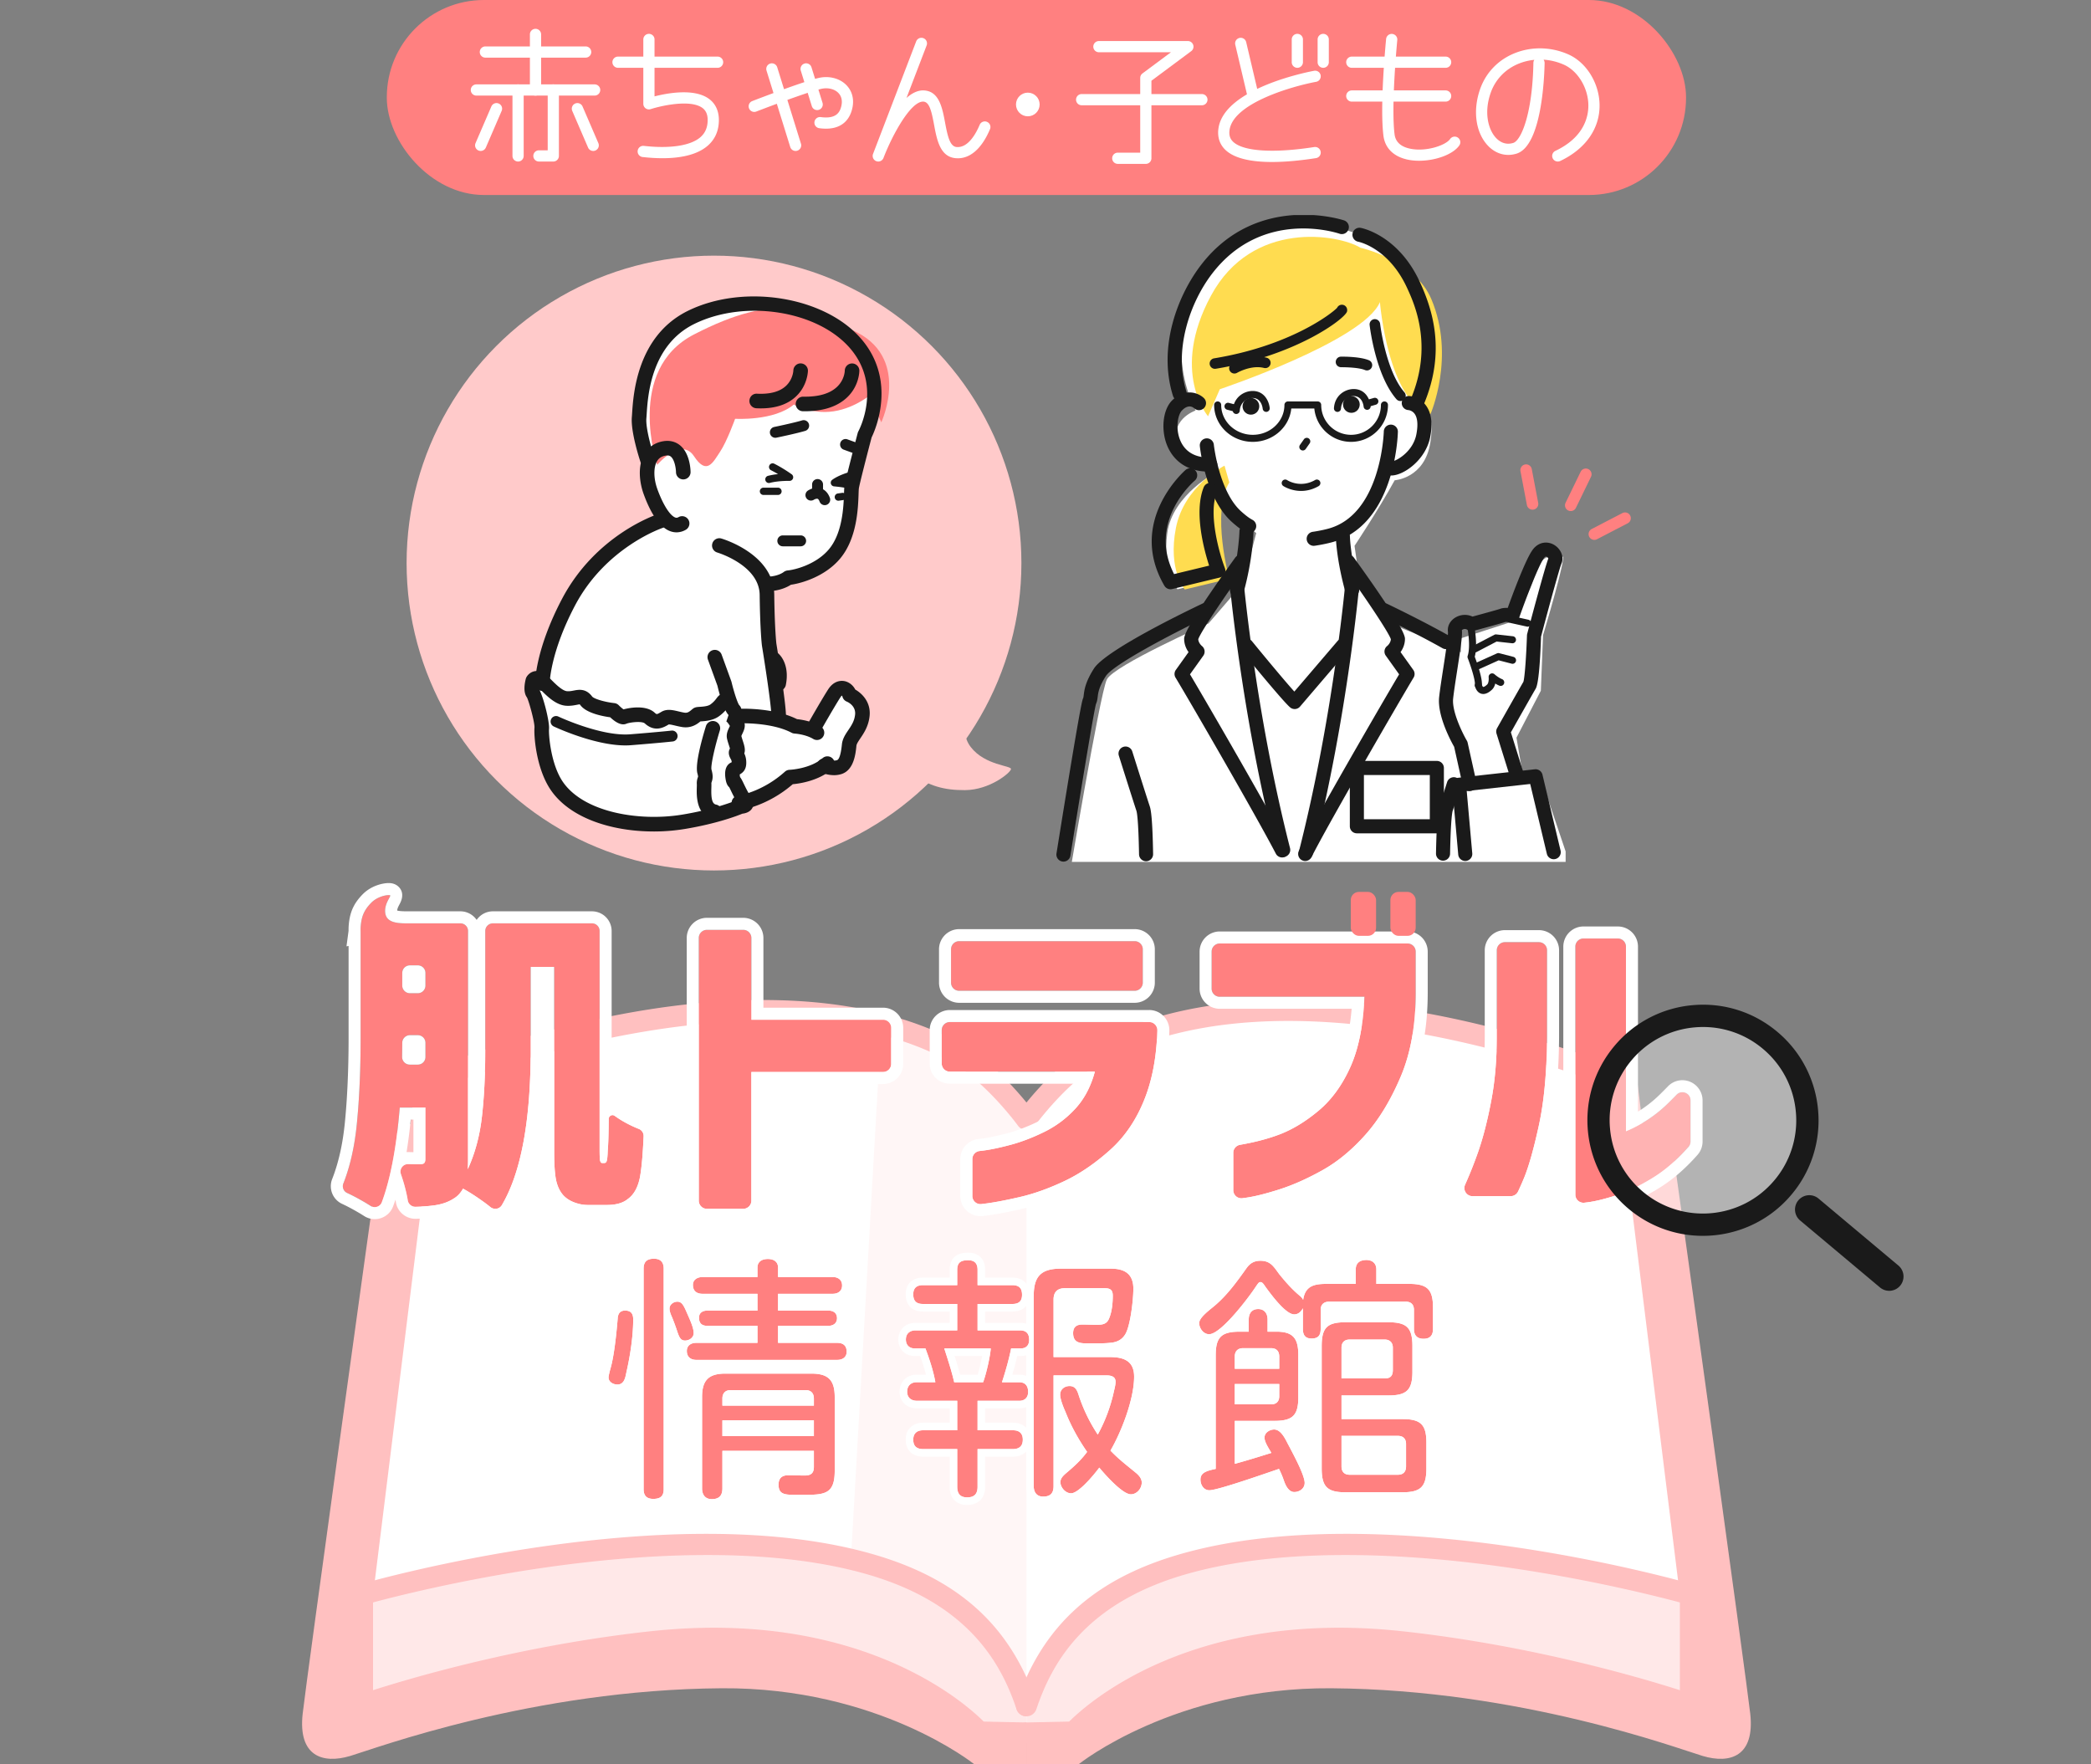 <svg xmlns="http://www.w3.org/2000/svg" id="Logo-2" width="422" height="356"><rect width="100%" height="100%" fill="#808080" stroke="none"/><defs><clipPath id="clippath"><path d="M211.776 43.409h104.195v130.534H211.776z" class="cls-6"/></clipPath><clipPath id="clippath-1"><circle cx="144.098" cy="113.633" r="62.04" class="cls-6"/></clipPath><style>.cls-1{fill:#ff8080}.cls-3{fill:#fff}.cls-5{fill:#ffdc50;isolation:isolate}.cls-6{fill:none}.cls-8{fill:#ffe8e8}.cls-9{fill:#1a1a1a}.cls-10{fill:#ffcaca}.cls-11{fill:#ffc0c0}</style></defs><path d="M0 0h422v356H0z" class="cls-6"/><rect width="262.206" height="39.353" x="78.066" class="cls-1" rx="19.609" ry="19.609"/><path d="M118.197 11.632H97.956a1.13 1.13 0 1 1 0-2.262h20.241a1.13 1.13 0 1 1 0 2.262ZM120.01 19.291H96.141a1.13 1.13 0 1 1 0-2.262h23.869a1.13 1.13 0 1 1 0 2.262Z" class="cls-3"/><path d="M108.076 19.291a1.13 1.13 0 0 1-1.131-1.131V6.946a1.131 1.131 0 0 1 2.262 0V18.16c0 .625-.507 1.131-1.131 1.131ZM104.557 32.599a1.13 1.13 0 0 1-1.131-1.131V18.16a1.131 1.131 0 0 1 2.262 0v13.308c0 .625-.507 1.131-1.131 1.131ZM111.667 32.599h-2.902a1.13 1.13 0 1 1 0-2.262h1.771V18.161a1.131 1.131 0 0 1 2.262 0v13.308c0 .625-.507 1.131-1.131 1.131ZM97.011 30.464a1.131 1.131 0 0 1-1.038-1.58l3.193-7.4a1.131 1.131 0 0 1 2.077.896l-3.193 7.4a1.13 1.13 0 0 1-1.039.683ZM119.721 30.464c-.438 0-.855-.256-1.039-.683l-3.192-7.4a1.131 1.131 0 0 1 2.077-.896l3.192 7.4a1.131 1.131 0 0 1-1.038 1.58ZM144.821 13.685h-20.096a1.13 1.13 0 1 1 0-2.262h20.096a1.13 1.13 0 1 1 0 2.262Z" class="cls-3"/><path d="M133.703 31.929c-1.397 0-2.769-.099-4.015-.24a1.13 1.13 0 1 1 .255-2.248c5.33.605 9.507-.048 11.453-1.788.957-.855 1.423-1.98 1.423-3.44 0-1.117-.351-1.915-1.074-2.441-2.434-1.771-8.356-.419-10.433.253a1.13 1.13 0 0 1-1.479-1.076V7.962a1.131 1.131 0 0 1 2.262 0V19.45c2.648-.675 8.023-1.658 10.979.491 1.313.955 2.007 2.432 2.007 4.272 0 2.111-.733 3.836-2.178 5.127-2.239 2-5.795 2.589-9.201 2.589ZM166.701 25.968c-.421 0-.872-.031-1.36-.096a1.13 1.13 0 1 1 .304-2.242c3.211.433 3.92-1.051 4.184-2.391.2-1.022-.033-1.894-.673-2.523-.781-.767-2.067-1.071-3.349-.797-2.925.627-13.074 4.552-13.177 4.592a1.13 1.13 0 1 1-.817-2.11c.424-.164 10.421-4.03 13.52-4.694 2.021-.432 4.093.102 5.409 1.395 1.191 1.17 1.656 2.793 1.307 4.571-.328 1.676-1.464 4.295-5.348 4.295Z" class="cls-3"/><path d="M160.565 30.464c-.483 0-.929-.311-1.08-.796l-4.789-15.422a1.131 1.131 0 1 1 2.161-.671l4.789 15.422a1.131 1.131 0 0 1-1.08 1.467ZM164.918 22.217c-.483 0-.929-.311-1.08-.796l-2.228-7.175a1.131 1.131 0 1 1 2.161-.671l2.228 7.175a1.131 1.131 0 0 1-1.081 1.467ZM177.251 32.599a1.131 1.131 0 0 1-1.056-1.536S184.9 8.355 184.9 8.355a1.13 1.13 0 1 1 2.112.81l-4.065 10.602c1.103-.972 2.283-1.574 3.493-1.52 3.108.135 3.74 3.528 4.298 6.521.519 2.785.988 4.766 2.296 4.899 2.338.224 3.934-2.701 4.68-4.473a1.13 1.13 0 1 1 2.084.879c-1.709 4.052-4.186 6.131-6.993 5.845-3.095-.313-3.73-3.725-4.292-6.735-.52-2.79-.952-4.622-2.173-4.675l-.06-.001c-2.488 0-6.152 6.62-7.976 11.367-.173.45-.602.726-1.056.726Z" class="cls-3"/><circle cx="207.431" cy="21.085" r="2.387" class="cls-3"/><path d="M231.247 33.071h-5.659a1.13 1.13 0 1 1 0-2.262h4.527V15.726c0-.358.169-.695.456-.908l5.746-4.273h-14.539a1.13 1.13 0 1 1 0-2.262h17.956a1.131 1.131 0 0 1 .676 2.039l-8.032 5.973v15.646c0 .625-.507 1.131-1.131 1.131Z" class="cls-3"/><path d="M242.564 21.245h-24.267a1.13 1.13 0 1 1 0-2.262h24.267a1.13 1.13 0 1 1 0 2.262ZM252.902 20.509c-.513 0-.977-.351-1.1-.872L249.299 9.02a1.131 1.131 0 0 1 2.202-.52l2.503 10.617a1.131 1.131 0 0 1-1.102 1.392Z" class="cls-3"/><path d="M256.712 32.691c-3.966 0-7.573-.626-9.472-2.506-1.118-1.106-1.579-2.587-1.333-4.284 1.192-8.219 18.569-11.481 19.307-11.615a1.131 1.131 0 1 1 .406 2.226c-4.591.84-16.679 4.221-17.475 9.714-.144.999.073 1.746.685 2.351 2.001 1.978 8.137 2.388 16.412 1.098a1.137 1.137 0 0 1 1.293.943 1.131 1.131 0 0 1-.943 1.292c-2.79.435-5.934.781-8.88.781ZM261.826 13.685a1.13 1.13 0 0 1-1.131-1.131V7.963a1.131 1.131 0 0 1 2.262 0v4.591c0 .625-.507 1.131-1.131 1.131ZM267.049 13.685a1.13 1.13 0 0 1-1.131-1.131V7.963a1.131 1.131 0 0 1 2.262 0v4.591c0 .625-.507 1.131-1.131 1.131ZM291.752 13.685h-18.936a1.13 1.13 0 1 1 0-2.262h18.936a1.13 1.13 0 1 1 0 2.262ZM291.752 20.508h-18.936a1.13 1.13 0 1 1 0-2.262h18.936a1.13 1.13 0 1 1 0 2.262Z" class="cls-3"/><path d="M286.393 32.442c-.864 0-1.71-.086-2.495-.271-2.717-.638-4.384-2.332-4.694-4.769-.77-6.042.486-19.003.54-19.551a1.132 1.132 0 0 1 2.253.221c-.013.132-1.284 13.255-.547 19.045.187 1.474 1.185 2.434 2.966 2.852 3.269.767 7.389-.635 8.247-1.922a1.132 1.132 0 0 1 1.883 1.255c-1.241 1.861-4.821 3.14-8.151 3.14ZM314.396 32.599a1.13 1.13 0 0 1-.485-2.155c5.851-2.768 6.676-6.979 6.647-9.243-.045-3.476-2.133-6.908-4.965-8.159a11.975 11.975 0 0 0-4.074-.998c.136.191.215.426.211.679-.052 2.778-.566 16.714-5.664 18.282-2.082.641-4.18.065-5.754-1.581-2.515-2.63-3.134-7.147-1.577-11.509 1.142-3.197 3.509-5.704 6.666-7.061 3.493-1.501 7.541-1.458 11.107.118 3.66 1.617 6.255 5.812 6.312 10.199.062 4.775-2.833 8.901-7.941 11.317a1.125 1.125 0 0 1-.483.109Zm-4.739-20.523a11.284 11.284 0 0 0-3.363.858c-2.572 1.105-4.5 3.145-5.427 5.743-1.447 4.052-.5 7.532 1.08 9.184.689.721 1.848 1.477 3.453.982 1.574-.484 3.875-5.818 4.067-16.162.004-.224.074-.432.189-.606Z" class="cls-3"/><g style="clip-path:url(#clippath)"><path d="M215.302 179.936h103.404l-7.372-21.85h-3.708l-1.577-9.211 4.92-9.481.45-11.225s4.848-16.146 3.922-15.832-4.139-1.59-5.61 3.693-5.025 9.584-5.025 9.584l-9.881 3.207v2.799l-13.527-5.487-7.147-10.448-.782-5.53s4.819-7.232 8.103-13.232c0 0 6.049-.349 7.193-7.596 1.144-7.246-1.943-6.482-1.943-6.482s5.14-3.051 3.561-14.54-10.002-22.226-26.792-23.332c-16.79-1.105-31.414 18.897-22.207 37.871 0 0-5.578 1.916-3.396 7.208 2.182 5.292 7.773 5.119 7.773 5.119s-9.044 4.609-10.081 12.418c-1.037 7.809 2.063 11.328 2.063 11.328l9.658-2.333s-5.17-13.312-.674-16.802c0 0 4.174 5.596 6.899 7.807l-2.649 10.122-6.975 8.109s-19.096 8.467-20.516 11.296c-1.421 2.829-8.086 42.819-8.086 42.819Z" class="cls-3"/><path d="M274.565 49.998c-4.379-2.691-21.833-5.743-30.161 9.662-8.328 15.406-.597 24.347-.597 24.347l2.37-5.453s29.041-9.738 32.316-17.586c0 0 1.596 20.057 10.188 22.638 0 0 5.102-11.576.197-23.22-3.354-7.962-14.312-10.389-14.312-10.389ZM247.131 93.977s-8.162 4.077-9.814 12.575c-1.651 8.499 1.795 12.414 1.795 12.414l8.984-2.17s-3.702-13.299 0-19.44l-.966-3.38Z" class="cls-5"/><path d="M214.622 173.885a1.42 1.42 0 0 1-1.405-1.646c4.866-30.337 5.209-31.008 5.393-31.368.04-.08.075-.351.104-.591.129-1.047.325-2.63 2.054-5.347 2.364-3.715 18.688-11.593 21.936-13.134a1.422 1.422 0 0 1 1.218 2.568c-7.235 3.434-19.267 9.753-20.755 12.092-1.385 2.176-1.528 3.329-1.632 4.17-.057.466-.117.946-.346 1.439-.365 1.287-2.288 12.69-5.164 30.621a1.423 1.423 0 0 1-1.402 1.197Zm6.542-31.767-.023.047c.006-.013.015-.028.023-.047Z" class="cls-9"/><path d="M258.747 173.046c-.514 0-1.011-.28-1.263-.767-3.823-7.376-17.367-30.772-20.239-35.524a1.42 1.42 0 0 1 .06-1.561l2.566-3.591c-.453-.632-.889-1.542-.889-2.698 0-1.378 3.463-6.88 10.295-16.355a1.421 1.421 0 0 1 2.306 1.662c-4.476 6.208-9.29 13.358-9.754 14.794.054.808.729 1.355.736 1.361.592.471.729 1.336.289 1.952l-2.693 3.77c3.672 6.164 16.186 27.817 19.848 34.883a1.422 1.422 0 0 1-1.259 2.076Z" class="cls-9"/><path d="M258.975 172.947a1.421 1.421 0 0 1-1.376-1.071c-7.183-28.224-9.535-55.196-9.558-55.465a1.42 1.42 0 0 1 1.296-1.536 1.42 1.42 0 0 1 1.536 1.295c.023.267 2.357 27.017 9.48 55.005a1.422 1.422 0 0 1-1.378 1.772ZM231.297 173.809a1.42 1.42 0 0 1-1.42-1.396c-.123-7.047-.434-8.499-.527-8.776-.643-1.929-3.446-10.803-3.564-11.18a1.422 1.422 0 0 1 2.71-.856c.029.092 2.914 9.229 3.55 11.137.228.684.546 2.427.671 9.626a1.421 1.421 0 0 1-1.396 1.446h-.026ZM291.823 131.004a1.42 1.42 0 0 1-.694-.182c-5.813-3.264-12.459-6.424-12.525-6.456a1.422 1.422 0 0 1 1.218-2.568c.068.032 6.799 3.232 12.699 6.545a1.422 1.422 0 0 1-.697 2.66Z" class="cls-9"/><path d="M263.411 173.765a1.422 1.422 0 0 1-1.269-2.059c3.213-6.395 16.639-29.587 20.226-35.618l-2.694-3.771a1.422 1.422 0 0 1 .304-1.963s.669-.545.722-1.35c-.464-1.436-5.279-8.586-9.754-14.794a1.421 1.421 0 1 1 2.306-1.662c6.831 9.475 10.294 14.978 10.294 16.355 0 1.156-.437 2.066-.889 2.698l2.566 3.591c.329.462.353 1.075.06 1.561-2.618 4.333-17.244 29.548-20.599 36.227a1.422 1.422 0 0 1-1.271.783Zm17.307-44.694Z" class="cls-9"/><path d="M263.55 173.494a1.421 1.421 0 0 1-1.378-1.772c7.123-27.987 9.456-55.277 9.479-55.549a1.422 1.422 0 0 1 2.832.236c-.023.275-2.373 27.79-9.557 56.015a1.422 1.422 0 0 1-1.376 1.071ZM291.23 173.692h-.028a1.42 1.42 0 0 1-1.393-1.448c.151-7.953.527-9.082.669-9.507.264-.791.906-2.799 1.572-4.893a1.421 1.421 0 0 1 2.71.861 573.752 573.752 0 0 1-1.585 4.931c-.064.191-.388 1.505-.524 8.661a1.42 1.42 0 0 1-1.42 1.394ZM249.645 120.483a1.422 1.422 0 0 1-1.372-1.795c1.738-6.365 1.864-11.433 1.866-11.483a1.42 1.42 0 0 1 1.42-1.391h.031a1.42 1.42 0 0 1 1.39 1.451c-.005.22-.136 5.472-1.965 12.172a1.42 1.42 0 0 1-1.37 1.047Z" class="cls-9"/><path d="M272.88 120.483a1.42 1.42 0 0 1-1.37-1.047c-1.831-6.704-1.912-11.003-1.914-11.182a1.42 1.42 0 0 1 1.4-1.441c.773-.028 1.428.615 1.441 1.399 0 .041.088 4.151 1.814 10.475a1.42 1.42 0 0 1-1.372 1.795ZM252.104 107.59c-.223 0-.449-.052-.659-.164-1.065-.56-2.034-1.373-2.841-2.094-5.292-4.729-6.413-14.868-6.458-15.297a1.42 1.42 0 0 1 2.827-.297c.01.094 1.054 9.48 5.525 13.475.678.607 1.478 1.282 2.269 1.698a1.421 1.421 0 0 1-.662 2.679Z" class="cls-9"/><path d="M265.133 110.156a1.421 1.421 0 0 1-.196-2.829 28.638 28.638 0 0 0 2.879-.567c10.949-2.713 11.455-19.505 11.459-19.675a1.42 1.42 0 0 1 1.42-1.389h.033a1.421 1.421 0 0 1 1.389 1.453c-.018.78-.583 19.14-13.617 22.369a31.41 31.41 0 0 1-3.168.623 1.503 1.503 0 0 1-.199.014ZM243.939 95.176c-5.267 0-7.45-3.13-8.287-5.024-1.401-3.166-1.036-7.318.814-9.255 2.461-2.575 5.221-1.76 6.474-.584a1.42 1.42 0 0 1-1.929 2.088c-.42-.364-1.303-.783-2.49.461-.833.872-1.352 3.697-.27 6.141.677 1.531 2.215 3.331 5.697 3.331l.258-.003a1.431 1.431 0 0 1 1.456 1.385 1.42 1.42 0 0 1-1.386 1.456c-.113.003-.226.004-.337.004ZM282.633 80.933c-.298 0-.594-.124-.805-.366-4.208-4.835-5.367-14.562-5.415-14.973a1.065 1.065 0 0 1 .937-1.18 1.077 1.077 0 0 1 1.181.937c.011.094 1.132 9.483 4.905 13.817a1.066 1.066 0 0 1-.803 1.766Z" class="cls-9"/><path d="M280.796 95.961c-1.376 0-2.087-.839-2.294-1.64a1.421 1.421 0 0 1 2.505-1.218c1.101-.201 4.198-2.095 4.842-5.463.371-1.945.23-3.397-.409-4.199a1.878 1.878 0 0 0-1.173-.68 1.42 1.42 0 0 1-1.369-1.471c.027-.784.687-1.383 1.47-1.369.2.007 1.993.117 3.294 1.748 1.189 1.492 1.519 3.681.979 6.505-.872 4.56-5.233 7.706-7.735 7.785l-.11.002ZM238.084 80.888a1.421 1.421 0 0 1-1.355-.996c-3.147-10.024 1.107-20.528 5.707-26.478 11.365-14.7 28.656-8.993 28.83-8.933a1.421 1.421 0 0 1-.92 2.689c-.646-.22-15.565-5.075-25.662 7.982-4.511 5.836-7.882 15.485-5.243 23.889a1.42 1.42 0 0 1-1.357 1.847Z" class="cls-9"/><path d="M286.063 82.412a1.421 1.421 0 0 1-1.309-1.971c4.538-10.814.663-19.207-.796-22.367-3.683-7.974-9.614-9.247-9.865-9.297a1.424 1.424 0 0 1-1.12-1.665 1.414 1.414 0 0 1 1.654-1.126c.308.058 7.583 1.527 11.911 10.897 2.515 5.448 5.339 13.93.837 24.658a1.422 1.422 0 0 1-1.311.872Z" class="cls-9"/><path d="M255.54 82.417c-.073-.83-.678-2.794-2.723-2.801-1.465-.005-3.195 1.073-3.321 3.224" class="cls-3"/><path d="M249.497 83.55c-.014 0-.028 0-.042-.002a.71.71 0 0 1-.668-.751c.148-2.531 2.18-3.893 4.02-3.893h.012c2.473.008 3.324 2.26 3.429 3.449a.71.71 0 0 1-.645.77.716.716 0 0 1-.77-.646c-.008-.087-.21-2.147-2.018-2.152h-.008c-1.19 0-2.504.894-2.601 2.555a.71.71 0 0 1-.708.669Z" class="cls-9"/><circle cx="252.455" cy="81.997" r="1.688" class="cls-9"/><path d="M275.913 81.999c-.072-.822-.672-2.769-2.698-2.775-1.452-.005-3.165 1.063-3.29 3.194" class="cls-3"/><path d="M269.925 83.129c-.014 0-.028 0-.043-.002a.71.71 0 0 1-.667-.751c.147-2.512 2.162-3.863 3.989-3.863h.012c2.454.008 3.3 2.243 3.403 3.423a.71.71 0 1 1-1.415.124c-.008-.087-.207-2.12-1.992-2.126h-.008c-1.176 0-2.475.883-2.571 2.525a.71.71 0 0 1-.708.669Z" class="cls-9"/><circle cx="272.731" cy="81.628" r="1.688" class="cls-9"/><path d="M275.875 74.758c-.137 0-.277-.027-.411-.083-1.206-.505-3.882-.575-4.807-.565-.604-.003-1.073-.461-1.082-1.049s.461-1.073 1.049-1.082c.388-.007 3.831-.037 5.663.731a1.067 1.067 0 0 1-.412 2.049ZM249.13 75.383a1.065 1.065 0 0 1-.543-1.983c.144-.085 3.579-2.077 7.037-1.21a1.066 1.066 0 0 1-.519 2.068c-2.601-.655-5.409.963-5.437.979a1.062 1.062 0 0 1-.538.146Z" class="cls-9"/><path d="m262.936 90.2.805-1.146" class="cls-3"/><path d="M262.935 90.911a.71.71 0 0 1-.581-1.119l.805-1.146a.711.711 0 0 1 1.163.817l-.805 1.146a.711.711 0 0 1-.583.303Z" class="cls-9"/><path d="m247.833 81.997 1.625.421" class="cls-3"/><path d="M249.458 83.129a.687.687 0 0 1-.179-.023l-1.624-.421a.71.71 0 0 1 .357-1.376l1.624.421a.71.71 0 0 1-.178 1.398Z" class="cls-9"/><path d="m275.953 81.424 1.519-.434" class="cls-3"/><path d="M275.953 82.135a.71.71 0 0 1-.195-1.393l1.519-.434a.71.71 0 1 1 .389 1.366l-1.519.434a.691.691 0 0 1-.195.028Z" class="cls-9"/><path d="M272.666 89.173c-3.867 0-7.055-2.962-7.414-6.737h-4.647c-.376 3.774-3.715 6.737-7.767 6.737-4.302 0-7.803-3.341-7.803-7.447a.711.711 0 0 1 1.422 0c0 3.323 2.863 6.026 6.382 6.026s6.381-2.703 6.381-6.026c0-.392.318-.711.711-.711h6c.392 0 .711.318.711.711 0 3.323 2.703 6.026 6.026 6.026s6.026-2.703 6.026-6.026a.711.711 0 0 1 1.422 0c0 4.106-3.341 7.447-7.447 7.447ZM245.205 74.434a1.065 1.065 0 0 1-.171-2.118c15.269-2.502 23.722-9.014 24.819-10.203a1.064 1.064 0 0 1 1.653-.362c.318.268.454.723.343 1.124-.398 1.441-10.213 8.88-26.47 11.544a1.03 1.03 0 0 1-.174.014Zm24.926-11.055h.009-.009Zm-.002-.001Zm-.001-.002-.116-.114Z" class="cls-9"/><path d="M259.381 97.489s2.954 1.962 6.387 0" class="cls-3"/><path d="M262.585 99.078c-2.061 0-3.507-.937-3.596-.997a.71.71 0 0 1 .784-1.185c.114.075 2.656 1.684 5.642-.023a.71.71 0 1 1 .705 1.233c-1.273.728-2.484.972-3.536.972ZM236.223 118.918c-.498 0-.969-.262-1.228-.706-7.624-13.088 4.199-23.309 4.319-23.411a1.422 1.422 0 0 1 1.836 2.17c-.415.354-9.571 8.341-4.203 18.889l7.077-1.71c-1.045-3.225-3.089-10.812-1.104-15.786a1.421 1.421 0 1 1 2.639 1.054c-1.755 4.398.594 12.49 1.647 15.237a1.42 1.42 0 0 1-.992 1.89l-9.658 2.333c-.112.027-.224.04-.334.04ZM261.287 143.096c-.322 0-.645-.109-.911-.331-1.421-1.189-8.511-9.848-9.917-11.572a1.422 1.422 0 0 1 2.203-1.798c2.58 3.163 6.615 8.018 8.558 10.172l8.717-10.197a1.421 1.421 0 1 1 2.161 1.847l-9.729 11.38c-.281.329-.68.498-1.081.498ZM296.597 159.657a1.422 1.422 0 0 1-1.386-1.113l-1.739-7.826c-.678-1.193-3.432-6.312-3.029-10.034.158-1.461.489-3.597.839-5.858.405-2.615 1.017-6.567.94-7.293-.163-1.139.412-2.257 1.501-2.91a3.696 3.696 0 0 1 3.453-.189c2.566-.693 5.231-1.432 5.584-1.562.398-.165.956-.208 1.525-.19 1.01-2.799 3.653-9.922 5.061-11.771 1.272-1.67 3.081-1.676 4.305-.947 1.407.838 2.054 2.509 1.47 3.803-.355.797-2.378 8.148-4.117 14.722-.206 6.123-.57 9.661-1.084 10.517-.489.815-3.947 6.931-4.998 8.792l2.637 8.442a1.42 1.42 0 1 1-2.712.847l-2.821-9.03a1.415 1.415 0 0 1 .119-1.122c.19-.336 4.568-8.089 5.299-9.326.287-.88.598-5.515.725-9.376a1.42 1.42 0 0 1 .047-.317c.6-2.267 3.563-13.427 4.268-15.207-.055-.121-.234-.318-.429-.365-.053-.012-.191-.049-.449.288-1.049 1.377-3.63 8.111-5.011 12.031a1.42 1.42 0 0 1-1.534.936c-.488-.066-1.094-.096-1.31-.066-.727.261-4.288 1.228-6.404 1.797a1.425 1.425 0 0 1-1.209-.226.857.857 0 0 0-.732-.137c-.235.062-.358.191-.377.231.141.883-.194 3.252-.939 8.061-.33 2.13-.671 4.332-.822 5.728-.281 2.599 1.903 7.009 2.769 8.489.075.127.129.266.161.41l1.786 8.038a1.422 1.422 0 0 1-1.389 1.73Zm10.888-22.112-.009.015.009-.015Zm-3.656-12.039a.792.792 0 0 1-.05.019l.05-.019Z" class="cls-9"/><path d="M298.36 138.986a.712.712 0 0 1-.705-.811c.117-.824-.77-3.629-1.437-5.358a.71.71 0 0 1-.012-.481c.624-1.869-.018-5.424-.025-5.46a.71.71 0 0 1 1.398-.257c.028.154.664 3.675.051 5.914.417 1.106 1.626 4.47 1.432 5.842a.71.71 0 0 1-.703.611Z" class="cls-9"/><path d="M297.629 131.687a.712.712 0 0 1-.33-1.341l4.278-2.234a.717.717 0 0 1 .408-.077l3.35.371a.711.711 0 0 1-.157 1.413l-3.135-.347-4.085 2.134a.71.71 0 0 1-.329.081ZM298.36 135.045a.71.71 0 0 1-.293-1.358l4.039-1.823a.705.705 0 0 1 .47-.04l2.858.739a.71.71 0 0 1-.356 1.376l-2.615-.676-3.811 1.72a.704.704 0 0 1-.291.063ZM308.311 126.473a.688.688 0 0 1-.155-.017l-3.547-.785a.711.711 0 0 1 .307-1.387l3.547.785a.711.711 0 0 1-.153 1.404ZM299.354 140.056c-.158 0-.312-.024-.463-.073-.955-.309-1.204-1.442-1.23-1.57a.712.712 0 0 1 1.394-.278c.046.214.186.469.273.496.059.018.322-.03.802-.479.323-.301.346-1.119.306-1.468a.713.713 0 0 1 1.185-.607c.007.007.744.671 1.515.98a.71.71 0 0 1-.529 1.319 5.468 5.468 0 0 1-.839-.43c-.103.442-.301.902-.669 1.245-.617.576-1.202.865-1.746.865ZM295.711 173.756a1.421 1.421 0 0 1-1.414-1.295l-1.242-13.961a1.42 1.42 0 0 1 1.259-1.538l15.442-1.71a1.427 1.427 0 0 1 1.539 1.083l3.653 15.317a1.421 1.421 0 0 1-2.765.66l-3.362-14.095-12.812 1.418 1.119 12.575a1.42 1.42 0 0 1-1.416 1.546ZM289.981 168.176H273.84a1.42 1.42 0 0 1-1.421-1.421v-11.769c0-.785.637-1.421 1.421-1.421h16.141a1.42 1.42 0 0 1 1.421 1.421v11.769c0 .785-.637 1.421-1.421 1.421Zm-14.72-2.842h13.299v-8.927h-13.299v8.927Z" class="cls-9"/></g><path d="M317.003 103.143a1.163 1.163 0 0 1-1.044-1.669l3.053-6.286a1.162 1.162 0 0 1 2.09 1.015l-3.053 6.286a1.162 1.162 0 0 1-1.045.654ZM309.293 102.858a1.162 1.162 0 0 1-1.139-.944l-1.306-6.865a1.162 1.162 0 0 1 2.281-.434l1.306 6.865a1.162 1.162 0 0 1-1.142 1.379ZM321.764 108.956a1.163 1.163 0 0 1-.536-2.192l6.202-3.219a1.16 1.16 0 1 1 1.07 2.062l-6.202 3.219a1.154 1.154 0 0 1-.534.131Z" class="cls-1"/><circle cx="144.098" cy="113.633" r="62.04" class="cls-10"/><path d="M180.894 153.489c.328.315 1.228 1.311 3.5 2.903 3.109 2.178 6.079 3.1 10.369 3.066 4.998-.04 9.165-3.507 9.272-4.241.107-.733-5.227-.718-8.106-4.439-2.879-3.721.345-7.701 3.808-11.306l-18.844 14.017Z" class="cls-10"/><g style="clip-path:url(#clippath-1)"><path d="M143.16 62.607c-5.493 1.076-18.391 7.971-12.683 29.589 0 0-2.109 7.607 4.196 12.935 0 0-21.511 5.697-25.219 32.835l-1.917 1.917 2.323 6.301s-.374 16.925 11.518 18.522c11.892 1.596 21.271 1.37 30.295-3.32l7.722-4.558 6.927-2.282s4.23.635 4.642-1.772c.412-2.407 3.772-9.053 2.769-10.387s-2.998-4.456-4.175-3.464c-1.177.992-5.902 8.359-5.902 8.359l-6.995-2.059-2.229-27.39s12.498-2.328 14.023-6.083c1.525-3.755 6.274-26.189 7.853-29.918 1.58-3.729-.528-25.612-33.148-19.224Z" class="cls-3"/><path d="M126.221 150.435c-6.281 0-14.116-3.662-14.467-3.827a1.103 1.103 0 1 1 .942-1.995c.086.041 8.668 4.054 14.505 3.578 6.107-.49 8.332-.745 8.354-.748a1.104 1.104 0 0 1 .254 2.192c-.09.01-2.273.262-8.432.755-.377.03-.765.045-1.157.045Z" class="cls-9"/><path d="M132.634 93.814s4.821-5.704 7.422-1.75c2.6 3.954 3.848 1.227 5.262-.885 1.413-2.112 3.041-6.665 3.041-6.665s7.822.499 11.845-2.866c0 0 2.654 1.496 6.258 1.496 4.955 0 8.943-3.258 8.943-3.258l2.458 5.34s6.21-13.354-5.901-18.627c-8.983-3.911-14.899-7.875-31.905.899-13.937 7.19-7.422 26.317-7.422 26.317Z" class="cls-1"/><path d="M155.221 119.304a1.47 1.47 0 0 1-.068-2.94c1.936-.092 2.962-.882 3.005-.916a1.55 1.55 0 0 1 .803-.323c1.333-.112 5.731-1.145 8.362-4.315 2.733-3.293 2.921-8.622 3.011-11.183.025-.7.043-1.206.103-1.569.243-1.462 2.417-9.738 2.664-10.677.03-.114.074-.223.13-.327.197-.369 4.804-9.184-1.623-16.708-6.533-7.647-21.22-9.983-31.431-4.996-8.776 4.286-9.425 14.438-9.67 18.26-.02.317-.037.585-.056.798-.175 2.012 1.101 6.396 1.608 7.915a1.471 1.471 0 1 1-2.792.93c-.206-.618-2.006-6.127-1.748-9.101.017-.195.033-.441.051-.731.248-3.878 1.003-15.681 11.315-20.716 11.301-5.519 27.638-2.842 34.959 5.73 7.209 8.439 2.773 18.39 2.063 19.842-.958 3.641-2.404 9.273-2.569 10.265-.029.174-.047.69-.064 1.189-.103 2.887-.315 8.894-3.689 12.959-3.063 3.69-7.881 5.032-9.962 5.32-.67.433-2.137 1.188-4.333 1.293a1.636 1.636 0 0 1-.071.002Z" class="cls-9"/><path d="M161.583 110.255h-3.596a1.103 1.103 0 1 1 0-2.206h3.596a1.103 1.103 0 1 1 0 2.206ZM164.999 100.256c-.61 0-1.104-.494-1.104-1.103v-1.367a1.103 1.103 0 0 1 2.208 0v1.367c0 .609-.494 1.103-1.104 1.103Z" class="cls-9"/><path d="M166.446 101.949c-.447 0-.867-.273-1.033-.716-.119-.316-.266-.524-.407-.57-.207-.068-.587.087-.743.186-.506.326-1.191.187-1.523-.318s-.203-1.179.298-1.517c.134-.09 1.342-.868 2.635-.455.566.181 1.339.657 1.805 1.898a1.104 1.104 0 0 1-1.033 1.492ZM162.41 82.997c-.123 0-.246 0-.371-.003a1.472 1.472 0 0 1-1.447-1.495c.014-.813.718-1.454 1.495-1.447 3.152.063 5.451-.629 6.887-2.022 1.474-1.43 1.515-3.15 1.516-3.223a1.478 1.478 0 0 1 1.471-1.458h.005c.806.003 1.46.646 1.466 1.453 0 .12-.007 2.96-2.349 5.28-1.953 1.935-4.871 2.915-8.674 2.915ZM153.542 82.416c-.294 0-.593-.007-.899-.023a1.472 1.472 0 0 1-1.396-1.543c.04-.812.705-1.453 1.543-1.396 2.603.129 4.57-.399 5.829-1.574 1.422-1.328 1.493-3.077 1.493-3.095.015-.813.694-1.479 1.498-1.444a1.472 1.472 0 0 1 1.445 1.497c-.002.122-.081 3.001-2.427 5.192-1.696 1.585-4.077 2.386-7.085 2.386ZM136.533 107.433a3.69 3.69 0 0 1-1.288-.237c-2.536-.945-4.318-4.625-5.366-7.546-.826-2.304-1.222-5.615.146-7.998.796-1.387 2.084-2.282 3.725-2.588 1.696-.315 2.844.27 3.508.818 2.023 1.668 2.108 5.012 2.111 5.388a1.472 1.472 0 0 1-1.459 1.483h-.012a1.47 1.47 0 0 1-1.471-1.455c-.01-.757-.279-2.522-1.043-3.148-.184-.151-.475-.31-1.094-.193-.8.149-1.344.518-1.713 1.16-.705 1.228-.676 3.454.072 5.539 1.115 3.108 2.537 5.378 3.623 5.782.195.073.383.088.673-.076a1.47 1.47 0 1 1 1.445 2.563 3.765 3.765 0 0 1-1.857.508ZM157.15 145.969a1.472 1.472 0 0 1-1.471-1.471c0-2.065-1.377-10.954-1.908-14.205-.023-.18-.37-3.096-.457-10.241-.074-5.99-8.469-8.522-8.553-8.546a1.47 1.47 0 0 1 .828-2.824c.432.127 10.567 3.193 10.668 11.333.085 6.946.424 9.835.427 9.864.071.426 1.938 11.894 1.938 14.618 0 .812-.659 1.471-1.471 1.471ZM148.16 144.83c-.339 0-.68-.117-.957-.354-.79-.678-1.602-2.725-2.413-6.085l-1.932-5.315a1.472 1.472 0 0 1 2.765-1.005l1.96 5.393c.019.052.035.105.048.159.491 2.046 1.204 4.203 1.541 4.669a1.47 1.47 0 0 1-1.013 2.538Zm.959-2.589Z" class="cls-9"/><path d="M109.455 139.434c-.81 0-1.468-.652-1.471-1.463 0-.274.037-6.837 5.442-17.108 6.795-12.912 18.91-16.966 19.422-17.132a1.472 1.472 0 0 1 .91 2.798c-.134.044-11.514 3.896-17.728 15.704-5.026 9.551-5.103 15.671-5.103 15.732a1.472 1.472 0 0 1-1.47 1.469Z" class="cls-9"/><path d="M131.928 167.803c-8.602 0-17.497-2.793-21.223-9.074-2.535-4.274-2.972-10.282-2.837-11.872.082-.967-1.104-5.324-1.527-6.116-.718-.972-.525-2.559-.231-3.731a1.45 1.45 0 0 1 .141-.358c.273-.49.863-1.064 1.702-1.204.558-.092 1.421-.025 2.365.826.266.239.565.538.89.865.911.914 2.288 2.296 3.251 2.355.495.033.908-.049 1.349-.134.972-.186 2.442-.468 3.69 1.199.356.473 2.537 1.124 4.488 1.337.342.038.66.193.899.44.297.305.694.645.952.823 1.306-.353 4.546-.911 6.283.668.412.374.433.376 1.194-.071l.202-.117c1.094-.626 2.284-.341 3.436-.066.371.089.766.184 1.178.25.598.094.934-.151 1.426-.565a6.94 6.94 0 0 1 .294-.238c.412-.309.844-.336 1.39-.371.566-.036 1.621-.103 2.134-.478.693-.506 1.04-.977 1.271-1.288.228-.308.761-1.03 1.708-.875.28.046.965.247 1.25 1.127a1.47 1.47 0 0 1-.83 1.81c-.327.417-.841 1-1.662 1.601-1.206.882-2.819.985-3.685 1.04l-.071.004c-.622.518-1.827 1.433-3.684 1.139a18.528 18.528 0 0 1-1.402-.294c-.452-.108-1.135-.27-1.336-.221l-.129.081c-.789.463-2.641 1.548-4.661-.29-.577-.524-2.959-.24-3.678.032-.339.143-1.356.572-3.314-1.279-1.559-.212-4.805-.836-6.004-2.433a.774.774 0 0 0-.166-.181h-.002c-.063 0-.382.061-.616.106-.517.099-1.228.234-2.086.181-2.075-.13-3.853-1.913-5.151-3.215l-.329-.33a1.86 1.86 0 0 0 .005.246c.821 1.344 2.128 6.469 1.999 7.976-.091 1.07.306 6.53 2.436 10.121 3.933 6.628 15.539 8.642 24.462 7.17 5.876-.969 9.74-2.4 10.854-2.846-.419-.7-.795-1.48-1.098-2.107-.09-.185-.192-.398-.275-.563-.558-.473-.689-1.311-.762-1.775-.318-2.037.415-2.865 1.085-3.2l.119-.059.047-.023a2.372 2.372 0 0 0-.012-.141c-.023-.233-.099-.369-.215-.574-.509-.899-.4-1.578-.127-2.052a18.283 18.283 0 0 0-.19-.608c-.137-.424-.294-.905-.399-1.381-.203-.914.175-1.705.45-2.282.04-.083.09-.189.13-.281-.468-.803-.821-1.014-.825-1.016.081.047.13.054.13.054l.946-2.786c.318.108 1.437.618 2.507 2.658.537 1.024.074 1.995-.233 2.638a4.904 4.904 0 0 0-.21.48c.077.315.191.668.302 1.01.27.835.568 1.753.284 2.504.155.325.322.773.378 1.348.171 1.741-.497 2.439-1.299 2.899.009.164.034.359.067.524.256.321.475.774.752 1.348.368.764.925 1.918 1.355 2.448.839 1.032.635 1.899.437 2.324-.44.952-1.474 1.205-2.068 1.271-1.028.424-5.173 2.023-11.653 3.092a38.648 38.648 0 0 1-6.248.502Zm-6.558-24.498a.327.327 0 0 0-.033.014l.033-.014Zm19.432-1.262v.002-.002Zm-38.439-1.274.026.033a.75.75 0 0 1-.026-.033Z" class="cls-9"/><path d="M149.106 163.515a1.472 1.472 0 0 1-.19-2.93c.075-.01 4.894-.71 9.495-4.851.259-.233.593-.367.941-.377.038-.002 4.12-.162 6.674-2.364a1.471 1.471 0 1 1 1.921 2.229c-2.74 2.362-6.539 2.914-7.954 3.041-5.206 4.493-10.472 5.212-10.699 5.241a1.523 1.523 0 0 1-.189.012ZM164.883 149.342c-.258 0-.52-.068-.757-.211-1.58-.95-3.748-1.087-3.77-1.088a1.489 1.489 0 0 1-.605-.168c-3.946-2.086-10.071-1.901-10.133-1.901-.826.005-1.494-.608-1.521-1.419a1.47 1.47 0 0 1 1.418-1.521c.277-.01 6.706-.208 11.337 2.1.823.083 2.994.396 4.79 1.477a1.472 1.472 0 0 1-.759 2.732ZM144.243 165.295c-.089 0-.179-.008-.27-.025-3.523-.654-3.395-4.808-3.348-6.372.008-.243.017-.446.009-.587a3.3 3.3 0 0 1 .212-1.449c.013-.036.028-.07.037-.11 0 0 .013-.153-.127-.647-.541-1.894 1.016-7.316 1.711-9.559a1.47 1.47 0 0 1 2.81.87c-.965 3.119-1.874 7.035-1.689 7.892.349 1.22.274 1.86.027 2.548q-.053.147-.045.267c.013.208.008.507-.003.864-.059 1.919.079 3.229.944 3.39a1.472 1.472 0 0 1-.267 2.918Z" class="cls-9"/><path d="M168.299 156.44a6.566 6.566 0 0 1-2.606-.564 1.47 1.47 0 1 1 1.257-2.66c.289.13 1.23.433 1.984.192.308-.097.729-.73.979-3.189.115-1.133.714-2.019 1.292-2.876.635-.94 1.234-1.828 1.369-3.145.188-1.849-1.648-2.593-1.667-2.6a1.47 1.47 0 0 1-.897-1.048.413.413 0 0 0-.111-.172c-.063.05-.163.154-.283.338-1.206 1.864-4.005 6.777-4.033 6.827a1.47 1.47 0 1 1-2.557-1.455c.117-.205 2.868-5.036 4.12-6.97 1.178-1.818 2.658-1.771 3.238-1.668.943.169 1.781.835 2.228 1.715 1.374.782 3.171 2.551 2.888 5.332-.209 2.053-1.161 3.464-1.857 4.494-.409.607-.764 1.131-.804 1.527-.161 1.59-.497 4.899-3.018 5.697a5.034 5.034 0 0 1-1.522.227ZM157.151 139.437a1.472 1.472 0 0 1-1.444-1.761c.529-2.634-.557-3.571-.604-3.61-.662-.471-.795-1.375-.324-2.037.471-.661 1.409-.802 2.072-.329.993.708 2.476 2.885 1.74 6.555a1.472 1.472 0 0 1-1.441 1.182ZM156.472 88.351a1.104 1.104 0 0 1-.222-2.184c.039-.008 3.88-.802 5.652-1.333a1.104 1.104 0 0 1 .632 2.115c-1.864.558-5.676 1.346-5.838 1.379-.075.016-.15.023-.224.023ZM173.669 91.906a1.11 1.11 0 0 1-.377-.066l-3.036-1.102a1.104 1.104 0 0 1 .754-2.075l3.036 1.102a1.104 1.104 0 0 1-.377 2.141ZM155.171 97.481a.737.737 0 0 1-.185-1.447 13.825 13.825 0 0 1 2.037-.352c-.855-.508-1.42-.781-1.429-.786a.736.736 0 0 1 .635-1.327c.064.031 1.611.776 3.541 2.145a.735.735 0 0 1-.446 1.335c-.026 0-2.196-.053-3.967.408a.748.748 0 0 1-.186.024ZM170.939 98.522a.719.719 0 0 1-.199-.028c-.5-.14-1.91-.292-2.412-.339a.736.736 0 0 1-.364-1.327c1.354-.988 3.466-1.563 3.555-1.587a.736.736 0 0 1 .382 1.42c-.009.002-.463.126-1.056.347.109.023.207.045.291.069a.735.735 0 0 1-.198 1.444ZM157.008 99.889h-2.926a.736.736 0 1 1 0-1.472h2.926a.736.736 0 1 1 0 1.472ZM169.181 101.053a.737.737 0 0 1-.104-1.464l.872-.124a.733.733 0 0 1 .833.624.737.737 0 0 1-.624.832l-.872.124a.76.76 0 0 1-.105.007Z" class="cls-9"/></g><path d="M87 225.945c-4.104 0-9.776 2.859-10.774 9.527-.551 3.682-14.372 103.451-15.142 110.384-.95 8.554 4.011 10.176 9.582 8.526 4.933-1.461 36.815-13.403 74.993-13.668 31.549-.219 50.904 15.286 50.904 15.286h10.594V225.945H87Zm66.405 83.427h1.012-1.012ZM207.157 225.945V356h10.594s19.355-15.505 50.904-15.286c38.178.265 70.06 12.207 74.993 13.668 5.571 1.65 10.532.029 9.582-8.526-.77-6.933-14.59-106.703-15.142-110.384-.999-6.668-6.67-9.527-10.774-9.527H207.157Zm52.74 83.427h1.012-1.012Z" class="cls-11"/><path d="M210.097 348.933c4.561-16.144 10.572-27.147 22.671-31.306 37.199-12.786 108.37 4.159 108.37 4.159l-12.814-103.311s-65.024-28.001-106.164-6.408c-8.084 4.243-15.003 13.878-15.003 13.878s-6.919-9.636-15.003-13.878c-41.14-21.592-106.164 6.408-106.164 6.408L73.176 321.786s71.171-16.944 108.37-4.159c12.099 4.159 18.11 15.162 22.671 31.306h5.88Z" class="cls-3"/><path d="m177.874 206.65-6.161 108.379s26.318 3.999 33.067 29.98h2.378V225.946s-19.698-18.204-29.283-19.295Z" style="fill:#fff6f6"/><path d="M341.136 323.896c-1.05 0-1.96-.782-2.093-1.851l-12.662-102.087c-8.694-3.499-66.365-25.375-103.24-6.023-7.555 3.965-14.203 13.148-14.27 13.241a2.112 2.112 0 0 1-3.427.001c-.066-.092-6.735-9.287-14.269-13.241-36.899-19.366-94.549 2.52-103.241 6.022L75.272 322.046a2.111 2.111 0 0 1-4.189-.519l12.814-103.311a2.111 2.111 0 0 1 1.26-1.679c.165-.071 16.706-7.137 38.074-11.432 19.857-3.991 48.108-6.348 69.907 5.093 6.066 3.184 11.399 9.091 14.022 12.306 2.623-3.215 7.956-9.122 14.022-12.306 21.799-11.441 50.048-9.085 69.907-5.093 21.367 4.295 37.909 11.361 38.073 11.432a2.113 2.113 0 0 1 1.26 1.679l12.815 103.311a2.11 2.11 0 0 1-2.098 2.37Z" class="cls-11"/><path d="M207.157 344.265c-3.7-10.975-11.286-22.622-31.197-28.469-40.645-11.935-102.785 5.99-102.785 5.99v22.242s26.06-9.218 58.406-12.726c45.23-4.905 66.039 18.227 66.039 18.227l9.537.199" class="cls-8"/><path d="M207.157 351.839h-.045l-9.537-.199a2.109 2.109 0 0 1-1.525-.699c-.2-.22-20.735-22.257-64.243-17.541-31.706 3.439-57.671 12.526-57.929 12.618a2.111 2.111 0 0 1-2.814-1.99v-22.242c0-.94.622-1.767 1.526-2.028 2.562-.738 63.199-17.955 103.964-5.987 17.074 5.014 27.433 14.489 32.602 29.82a2.11 2.11 0 1 1-4 1.348c-2.951-8.752-9.25-21.086-29.792-27.118-20.615-6.054-47.093-4.116-65.677-1.426-16.59 2.402-30.009 5.819-34.402 6.999v17.71c7.638-2.45 29.94-9.067 56.067-11.901 41.936-4.546 63.227 14.288 67.182 18.234l8.665.181a2.11 2.11 0 0 1-.044 4.221Z" class="cls-11"/><path d="M207.157 344.265c3.7-10.975 11.286-22.622 31.197-28.469 40.645-11.935 102.785 5.99 102.785 5.99v22.242s-26.06-9.218-58.406-12.726c-45.23-4.905-66.039 18.227-66.039 18.227l-9.537.199" class="cls-8"/><path d="M207.156 351.839a2.11 2.11 0 0 1-.044-4.221l8.666-.181c3.957-3.947 25.242-22.786 67.182-18.234 26.128 2.834 48.43 9.451 56.068 11.901v-17.71c-4.392-1.18-17.812-4.596-34.402-6.999-18.583-2.691-45.063-4.627-65.678 1.426-20.542 6.032-26.841 18.366-29.792 27.118a2.11 2.11 0 0 1-4-1.348c5.169-15.331 15.529-24.806 32.602-29.82 40.769-11.97 101.404 5.249 103.965 5.987a2.112 2.112 0 0 1 1.526 2.028v22.242a2.111 2.111 0 0 1-2.814 1.99c-.259-.091-26.223-9.179-57.93-12.618-43.495-4.72-64.042 17.321-64.244 17.544-.39.43-.942.683-1.522.696l-9.538.199h-.045Z" class="cls-11"/><path d="M127.789 266.287c0 3.386-.616 7.385-1.385 10.719-.206 1.077-.462 2.41-1.795 2.41-.872 0-1.795-.513-1.795-1.436 0-.308.256-1.334.462-2.052.615-2.257 1.077-6.104 1.384-9.847.052-.924.462-1.59 1.488-1.59 1.231 0 1.641.667 1.641 1.795Zm6.155 34.26c0 1.436-.718 1.949-2.103 1.949-1.333 0-1.949-.667-1.949-1.949v-44.518c0-1.436.718-2 2.103-2 1.333 0 1.949.718 1.949 2v44.518Zm4.82-35.286c.616 1.385 1.231 2.77 1.231 3.795 0 .872-.871 1.487-1.744 1.487-.975 0-1.231-.821-1.692-2.205a44.083 44.083 0 0 0-.872-2.359c-.41-.923-.564-1.384-.564-1.898 0-.821.821-1.385 1.59-1.385.975 0 1.334.924 2.052 2.565Zm29.286-7.539c1.077 0 1.898.564 1.898 1.692 0 1.18-.871 1.693-1.898 1.693h-11.027v3.385h10.155c.974 0 1.744.462 1.744 1.539 0 1.026-.77 1.539-1.744 1.539h-10.155v3.436h11.95c1.18 0 1.898.564 1.898 1.795 0 1.128-.872 1.641-1.898 1.641h-28.464c-1.129 0-1.898-.616-1.898-1.795 0-1.129.872-1.641 1.898-1.641h12.36v-3.436h-10.104c-1.129 0-1.693-.513-1.693-1.641 0-1.026.77-1.436 1.693-1.436h10.104v-3.385h-11.078c-1.179 0-1.948-.564-1.948-1.795 0-1.077.923-1.59 1.948-1.59h11.078v-1.898c0-1.231.924-1.744 2.103-1.744 1.129 0 2.052.513 2.052 1.744v1.898h11.027Zm-22.259 35.08v7.591c0 1.487-.718 2.154-2.154 2.154-1.333 0-1.949-.923-1.949-2.154v-18.464c0-3.385 1.333-4.719 4.719-4.719h17.335c3.385 0 4.718 1.282 4.718 4.719v14.925c0 4.564-1.949 4.821-5.949 4.821h-2.205c-2.103 0-3.18-.206-3.18-2.052 0-1.333.718-1.898 1.949-1.898 1.129 0 2.256.052 3.333.052 1.232 0 1.847-.462 1.847-1.744v-3.232h-18.464Zm18.464-10.564c0-1.077-.615-1.693-1.641-1.693h-15.181c-1.025 0-1.641.616-1.641 1.693v1.436h18.464v-1.436Zm-18.464 4.41v3.18h18.464v-3.18h-18.464Z" class="cls-1"/><path d="M131.995 254.029c1.333 0 1.949.718 1.949 2v44.518c0 1.436-.718 1.949-2.103 1.949-1.333 0-1.949-.667-1.949-1.949v-44.518c0-1.436.718-2 2.103-2m22.977.052c1.129 0 2.052.513 2.052 1.744v1.898h11.027c1.077 0 1.898.564 1.898 1.692 0 1.18-.871 1.693-1.898 1.693h-11.027v3.385h10.155c.974 0 1.744.462 1.744 1.539 0 1.026-.77 1.539-1.744 1.539h-10.155v3.436h11.95c1.18 0 1.898.564 1.898 1.795 0 1.128-.872 1.641-1.898 1.641H140.51c-1.128 0-1.898-.616-1.898-1.795 0-1.129.872-1.641 1.898-1.641h12.36v-3.436h-10.104c-1.129 0-1.693-.513-1.693-1.641 0-1.026.77-1.436 1.693-1.436h10.104v-3.385h-11.078c-1.179 0-1.948-.564-1.948-1.795 0-1.077.923-1.59 1.948-1.59h11.078v-1.898c0-1.231.924-1.744 2.103-1.744m-18.26 8.614c.975 0 1.334.924 2.052 2.565.616 1.385 1.231 2.77 1.231 3.795 0 .872-.871 1.487-1.744 1.487-.974 0-1.231-.821-1.692-2.205a44.083 44.083 0 0 0-.872-2.359c-.41-.923-.564-1.384-.564-1.898 0-.821.82-1.385 1.59-1.385m-10.566 1.795c1.231 0 1.641.667 1.641 1.795 0 3.386-.616 7.385-1.385 10.719-.205 1.077-.462 2.41-1.795 2.41-.872 0-1.795-.513-1.795-1.436 0-.308.256-1.334.462-2.052.615-2.257 1.077-6.104 1.384-9.847.052-.924.462-1.59 1.488-1.59m37.594 12.721c3.385 0 4.718 1.282 4.718 4.719v14.925c0 4.564-1.949 4.821-5.949 4.821h-2.205c-2.103 0-3.18-.206-3.18-2.052 0-1.333.718-1.898 1.949-1.898 1.128 0 2.256.052 3.333.052 1.232 0 1.847-.462 1.847-1.744v-3.232h-18.464v7.591c0 1.487-.718 2.154-2.154 2.154-1.333 0-1.949-.923-1.949-2.154v-18.464c0-3.385 1.333-4.719 4.719-4.719h17.335m-17.951 6.463h18.464v-1.436c0-1.077-.615-1.693-1.641-1.693h-15.181c-1.025 0-1.641.616-1.641 1.693v1.436m-.001 6.155h18.464v-3.18h-18.464v3.18m-13.796-37.326c-2.273 0-3.63 1.318-3.63 3.527v7.707c-.538-.501-1.291-.771-2.217-.771-1.727 0-2.909 1.19-3.012 3.032-.351 4.27-.825 7.669-1.333 9.531-.189.66-.516 1.885-.516 2.453 0 1.661 1.459 2.962 3.322 2.962 2.576 0 3.078-2.515 3.289-3.622.139-.603.302-1.353.466-2.209v25.435c0 2.144 1.332 3.476 3.476 3.476 2.307 0 3.63-1.267 3.63-3.476v-30.71c.34.853.818 1.669 1.7 2.033a3.424 3.424 0 0 0-.087.776c0 1.956 1.408 3.322 3.425 3.322h3.486c-2.575.694-3.834 2.662-3.834 5.961v18.464c0 2.201 1.397 3.681 3.476 3.681 2.305 0 3.681-1.376 3.681-3.681v-6.064h15.41v1.705c0 .084-.004.149-.01.198a2.16 2.16 0 0 1-.31.019c-.521 0-1.053-.012-1.593-.025-.576-.013-1.158-.027-1.741-.027-2.144 0-3.476 1.312-3.476 3.424 0 3.579 3.179 3.579 4.707 3.579h2.205c3.504 0 7.476 0 7.476-6.348v-14.925c0-3.335-1.216-5.275-3.786-5.961h2.772c2.017 0 3.425-1.303 3.425-3.168 0-2.018-1.344-3.322-3.425-3.322h-10.423v-.383h8.629c1.926 0 3.27-1.261 3.27-3.065 0-1.834-1.314-3.065-3.27-3.065h-8.629v-.331h9.5c2.016 0 3.424-1.324 3.424-3.219s-1.408-3.219-3.424-3.219h-9.5v-.371c0-1.956-1.438-3.27-3.578-3.27-2.171 0-3.63 1.314-3.63 3.27v.371h-9.552c-2.014 0-3.475 1.311-3.475 3.116 0 2.018 1.364 3.322 3.475 3.322h9.552v.331h-8.577c-1.242 0-2.221.495-2.76 1.323-.71-1.625-1.42-3.118-3.292-3.118-.441 0-.862.086-1.242.241v-5.382c0-2.175-1.332-3.527-3.476-3.527Zm9.495 16.977c.021-.138.032-.279.032-.422 0-.049 0-.098-.003-.148.371.123.789.187 1.246.187h8.577v.383h-9.852Zm5.84 12.599a.845.845 0 0 1 .102-.006h15.181c.043 0 .077.003.102.006.003.018.007.041.009.069h-15.403c.002-.028.006-.051.009-.069Zm-.012 6.097h15.41v.127h-15.41v-.127Z" class="cls-3"/><path d="M204.316 259.363c1.333 0 1.949.615 1.949 1.949s-.718 1.846-1.949 1.846h-7.026v5.334h8.565c1.231 0 1.846.616 1.846 1.898 0 1.18-.667 1.744-1.744 1.744h-1.898c-.462 2.308-1.129 4.616-1.846 6.821h3.487c1.179 0 1.795.717 1.795 1.948 0 1.129-.667 1.795-1.795 1.795h-8.411v5.95h7.128c1.231 0 2.001.564 2.001 1.898s-.77 1.898-2.001 1.898h-7.128v7.591c0 1.487-.667 2.154-2.103 2.154s-2-.77-2-2.154v-7.591h-6.873c-1.282 0-2.001-.564-2.001-1.898 0-1.282.77-1.898 2.001-1.898h6.873v-5.95h-8.104c-1.18 0-2.001-.615-2.001-1.846 0-1.18.77-1.898 1.898-1.898h3.795c-.41-2.309-1.18-4.616-2.001-6.821h-2.154c-1.077 0-1.795-.667-1.795-1.795 0-1.231.821-1.847 1.949-1.847h8.412v-5.334h-6.924c-1.333 0-1.949-.615-1.949-1.949s.77-1.846 1.949-1.846h6.924v-3.078c0-1.538.769-1.948 2.205-1.948 1.334 0 1.898.667 1.898 1.948v3.078h7.026Zm-13.744 12.771c.717 2.256 1.487 4.564 2 6.821h5.847c.616-1.693 1.385-4.975 1.539-6.821h-9.385Zm38.825 25.233c.564.513 1.025 1.077 1.025 1.847 0 1.179-.975 2.359-2.205 2.359-1.59 0-4.924-3.641-6.359-5.385-1.539 2.052-4.309 5.18-5.693 5.18-1.129 0-2.155-1.18-2.155-2.257 0-.769.564-1.282 1.077-1.744 1.59-1.333 3.128-2.718 4.309-4.359-1.744-2.513-3.231-5.18-4.359-8.052-.718-1.59-1.077-2.821-1.077-3.488 0-1.077.871-1.744 1.898-1.744s1.436.667 1.744 1.539a33.03 33.03 0 0 0 3.949 8.257 32.387 32.387 0 0 0 3.231-8.616c.308-1.282.359-1.641.359-2.052 0-1.128-1.026-1.282-1.898-1.282h-10.617v22.361c0 1.436-.667 2.103-2.102 2.103-1.282 0-1.898-.872-1.898-2.103v-38.415c0-3.949 1.487-5.488 5.487-5.488h10.053c2.77 0 4.565 1.026 4.565 4.052 0 2.359-.616 7.436-1.59 9.129-.718 1.231-1.795 1.692-3.128 1.795-.923.102-1.898.102-2.821.102h-2.001c-1.487 0-2.616-.308-2.616-2.052 0-1.179.616-1.744 1.847-1.744.975 0 1.949.051 2.924.051 1.231 0 2.052-.153 2.513-1.333.564-1.385.718-3.077.718-4.564 0-1.18-.564-1.488-1.693-1.488h-7.95c-1.538 0-2.308.77-2.308 2.309v11.591h11.386c2.77 0 4.872.769 4.872 3.949 0 4.513-2.513 11.027-4.77 14.925 1.59 1.692 3.488 3.128 5.283 4.616Z" class="cls-1"/><path d="M195.392 254.337c1.334 0 1.898.667 1.898 1.948v3.078h7.026c1.333 0 1.949.615 1.949 1.949s-.718 1.846-1.949 1.846h-7.026v5.334h8.565c1.231 0 1.846.616 1.846 1.898 0 1.18-.667 1.744-1.744 1.744h-1.898c-.462 2.308-1.128 4.616-1.846 6.821h3.487c1.179 0 1.795.717 1.795 1.948 0 1.129-.667 1.795-1.795 1.795h-8.411v5.95h7.129c1.231 0 2.001.564 2.001 1.898s-.77 1.898-2.001 1.898h-7.129v7.591c0 1.487-.667 2.154-2.103 2.154s-2-.77-2-2.154v-7.591h-6.873c-1.282 0-2.001-.564-2.001-1.898 0-1.282.77-1.898 2.001-1.898h6.873v-5.95h-8.104c-1.18 0-2.001-.615-2.001-1.846 0-1.18.77-1.898 1.898-1.898h3.795c-.41-2.309-1.18-4.616-2.001-6.821h-2.154c-1.077 0-1.795-.667-1.795-1.795 0-1.231.821-1.847 1.949-1.847h8.412v-5.334h-6.924c-1.333 0-1.949-.615-1.949-1.949s.77-1.846 1.949-1.846h6.924v-3.078c0-1.538.769-1.948 2.205-1.948m4.567 17.798h-9.386c.718 2.256 1.487 4.564 2 6.821h5.847c.616-1.693 1.385-4.975 1.539-6.821m24.208-16.105c2.77 0 4.565 1.026 4.565 4.052 0 2.359-.616 7.436-1.59 9.129-.718 1.231-1.795 1.692-3.129 1.795-.923.102-1.898.102-2.821.102h-2.001c-1.487 0-2.616-.308-2.616-2.052 0-1.179.616-1.744 1.847-1.744.975 0 1.949.051 2.924.051 1.231 0 2.052-.153 2.513-1.333.564-1.385.718-3.077.718-4.564 0-1.18-.564-1.488-1.693-1.488h-7.95c-1.538 0-2.308.77-2.308 2.309v11.591h11.386c2.77 0 4.872.769 4.872 3.949 0 4.513-2.513 11.027-4.77 14.925 1.59 1.692 3.488 3.128 5.283 4.616.564.513 1.025 1.077 1.025 1.847 0 1.179-.975 2.359-2.206 2.359-1.59 0-4.924-3.641-6.359-5.385-1.539 2.052-4.309 5.18-5.693 5.18-1.128 0-2.154-1.18-2.154-2.257 0-.769.564-1.282 1.077-1.744 1.59-1.333 3.128-2.718 4.309-4.359-1.744-2.513-3.231-5.18-4.359-8.052-.718-1.59-1.077-2.821-1.077-3.488 0-1.077.871-1.744 1.898-1.744s1.436.667 1.744 1.539a33.03 33.03 0 0 0 3.949 8.257 32.387 32.387 0 0 0 3.231-8.616c.308-1.282.359-1.641.359-2.052 0-1.128-1.026-1.282-1.898-1.282h-10.617v22.361c0 1.436-.667 2.103-2.102 2.103-1.282 0-1.898-.872-1.898-2.103v-38.415c0-3.949 1.487-5.488 5.487-5.488h10.053m-28.772-3.218c-3.084 0-3.731 1.89-3.731 3.475v1.551h-5.398c-2.144 0-3.476 1.292-3.476 3.373 0 2.176 1.299 3.476 3.476 3.476h5.398v2.281h-6.885c-2.047 0-3.476 1.387-3.476 3.373 0 1.956 1.366 3.322 3.322 3.322h1.087a41.5 41.5 0 0 1 1.175 3.768h-1.902c-1.985 0-3.425 1.44-3.425 3.424 0 2.017 1.418 3.373 3.527 3.373h6.577v2.896h-5.346c-2.143 0-3.527 1.344-3.527 3.424 0 2.112 1.352 3.424 3.527 3.424h5.346v6.064c0 2.305 1.318 3.681 3.527 3.681 2.273 0 3.63-1.376 3.63-3.681v-6.064h5.602c1.149 0 2.068-.366 2.679-1.022v6.983c0 2.171 1.376 3.63 3.424 3.63 1.522 0 2.634-.609 3.202-1.695.665.629 1.534 1.028 2.44 1.028 1.774 0 4.063-2.282 5.743-4.306 1.885 2.098 4.456 4.51 6.309 4.51 2.023 0 3.732-1.779 3.732-3.885 0-1.426-.871-2.382-1.526-2.977l-.026-.023-.027-.022c-.38-.315-.765-.628-1.151-.941-1.09-.886-2.209-1.795-3.216-2.76 2.273-4.27 4.406-10.362 4.406-14.663 0-2.321-.958-5.055-5.334-5.432 1.511-.318 2.623-1.114 3.383-2.415 1.282-2.227 1.799-7.905 1.799-9.899 0-2.084-.791-5.579-6.092-5.579h-10.053c-3.973 0-6.183 1.536-6.82 4.796-.567-.939-1.595-1.462-2.976-1.462h-5.499v-1.551c0-2.176-1.28-3.475-3.425-3.475Zm18.76 19.541v-10.064c0-.694.088-.782.781-.782h7.95c.063 0 .118.001.166.003-.003 1.641-.207 2.968-.605 3.946-.125.32-.15.383-1.099.383-.474 0-.948-.013-1.422-.025-.501-.013-1.001-.026-1.502-.026-2.081 0-3.373 1.253-3.373 3.27 0 1.255.425 2.696 2.178 3.295h-3.074Zm-15.335-7.666h5.499c1.236 0 2.189-.407 2.782-1.145v3.607a4.081 4.081 0 0 0-1.243-.182h-7.038v-2.281Zm6.477 8.976h.664c.412 0 .794-.055 1.141-.161v4.185a3.684 3.684 0 0 0-1.397-.257h-1.41c.404-1.35.733-2.588 1.003-3.768Zm-12.633 0h5.542a37.684 37.684 0 0 1-.894 3.768h-3.54a75.512 75.512 0 0 0-1.109-3.768Zm25.429 5.436h5.152c.151 0 .267.006.355.015-.028.233-.103.608-.301 1.435a31.197 31.197 0 0 1-1.881 5.788 31.23 31.23 0 0 1-2.358-5.532l-.008-.024-.009-.024c-.121-.343-.377-1.067-.95-1.658Zm-19.273 5.128h6.884c.513 0 .983-.089 1.397-.255v4.174c-.612-.656-1.531-1.022-2.679-1.022h-5.602v-2.896Zm15.335 11.934v-9.351a40.576 40.576 0 0 0 3.358 6.137c-.914 1.086-2.026 2.095-3.358 3.214Z" class="cls-3"/><path d="M267.715 259.107h5.898v-2.924c0-1.333.871-1.898 2.154-1.898 1.179 0 2 .667 2 1.898v2.924h6.616c3.693 0 4.821 1.128 4.821 4.821v4.256c0 1.282-.564 2.001-1.898 2.001s-1.948-.718-1.948-2.001v-3.847c0-1.025-.564-1.641-1.641-1.641h-15.489c-1.077 0-1.693.616-1.693 1.641v3.847c0 1.334-.513 1.949-1.846 1.949-1.282 0-1.744-.718-1.744-1.949v-4.154c-.359.667-.924 1.231-1.744 1.231-1.59 0-4.205-3.334-5.898-5.693-.41-.615-.615-.821-.923-.821s-.41.154-.975.975c-1.333 2.052-6.975 9.539-9.385 9.539-1.129 0-2.001-1.179-2.001-2.256 0-1.179 2.359-2.821 3.232-3.59 2.513-2.154 4.462-4.872 6.359-7.539.718-.974 1.539-1.436 2.77-1.436 2.103 0 2.718 1.282 3.847 2.77 1.333 1.641 2.616 3.077 4.103 4.308.308.256.564.564.667.821.41-2.821 2.205-3.231 4.719-3.231ZM255.2 290.136c0-1.026 1.077-1.641 1.949-1.641 1.129 0 1.949 1.282 2.616 2.616.871 1.692 3.539 6.462 3.539 8.155 0 1.129-1.026 1.847-2.103 1.847-.975 0-1.641-1.026-2.052-2.205a18.757 18.757 0 0 0-1.025-2.462c-2.308.769-12.309 4.308-14.053 4.308-1.129 0-1.795-1.077-1.795-2.154 0-1.333 1.077-1.744 3.077-2.154V273.52c0-3.641 1.129-4.77 4.821-4.77h1.846v-2.462c0-1.231.616-2.102 1.898-2.102s1.898.923 1.898 2.102v2.462h1.794c3.488 0 4.411 1.487 4.411 4.77v8.463c0 3.641-1.129 4.77-4.821 4.77h-8.001v8.667c2.462-.667 4.924-1.436 7.385-2.205-.462-.821-1.385-2.154-1.385-3.077Zm2.975-13.899v-2.462c0-1.078-.564-1.693-1.641-1.693h-5.693c-1.025 0-1.641.615-1.641 1.693v2.462h8.975Zm-8.976 3.077v4.103h7.334c1.077 0 1.641-.615 1.641-1.641v-2.462h-8.975Zm33.85 7.078c3.693 0 4.821 1.129 4.821 4.77v5.18c0 3.693-1.128 4.821-4.821 4.821H271.51c-3.641 0-4.77-1.128-4.77-4.821v-24.669c0-3.693 1.077-4.821 4.77-4.821h8.719c3.693 0 4.821 1.129 4.821 4.821v5.128c0 3.693-1.129 4.821-4.821 4.821h-9.489v4.77h12.309Zm-3.59-8.207c1.025 0 1.641-.41 1.641-1.692v-4.513c0-1.026-.616-1.641-1.641-1.641h-7.078c-1.077 0-1.641.615-1.641 1.641v6.205h8.72Zm-8.719 17.747c0 1.077.564 1.692 1.641 1.692h9.745c1.077 0 1.641-.615 1.641-1.692v-4.514c0-1.025-.564-1.641-1.641-1.641H270.74v6.155Z" class="cls-1"/><path d="M275.767 254.285c1.179 0 2 .667 2 1.898v2.924h6.616c3.693 0 4.821 1.128 4.821 4.821v4.256c0 1.282-.564 2.001-1.898 2.001s-1.948-.718-1.948-2.001v-3.847c0-1.025-.564-1.641-1.641-1.641h-15.489c-1.077 0-1.693.616-1.693 1.641v3.847c0 1.334-.513 1.949-1.846 1.949-1.283 0-1.744-.718-1.744-1.949v-4.154c-.36.667-.924 1.231-1.744 1.231-1.59 0-4.205-3.334-5.898-5.693-.41-.615-.615-.821-.923-.821s-.41.154-.974.975c-1.333 2.052-6.975 9.539-9.386 9.539-1.128 0-2.001-1.179-2.001-2.256 0-1.179 2.36-2.821 3.232-3.59 2.513-2.154 4.462-4.872 6.359-7.539.718-.974 1.539-1.436 2.77-1.436 2.103 0 2.718 1.282 3.847 2.77 1.333 1.641 2.616 3.077 4.103 4.308.308.256.564.564.667.821.41-2.821 2.206-3.231 4.719-3.231h5.898v-2.924c0-1.333.872-1.898 2.154-1.898m-21.85 9.898c1.282 0 1.898.923 1.898 2.102v2.462h1.794c3.488 0 4.411 1.487 4.411 4.77v8.463c0 3.641-1.129 4.77-4.821 4.77h-8.001v8.667c2.462-.667 4.924-1.436 7.385-2.205-.462-.821-1.385-2.154-1.385-3.077 0-1.026 1.077-1.641 1.949-1.641 1.128 0 1.949 1.282 2.616 2.616.872 1.692 3.539 6.462 3.539 8.155 0 1.129-1.026 1.847-2.103 1.847-.975 0-1.641-1.026-2.052-2.205a18.757 18.757 0 0 0-1.025-2.462c-2.308.769-12.309 4.308-14.053 4.308-1.129 0-1.795-1.077-1.795-2.154 0-1.333 1.077-1.744 3.077-2.154V273.52c0-3.641 1.129-4.77 4.821-4.77h1.846v-2.462c0-1.231.616-2.102 1.898-2.102m-4.718 12.051h8.975v-2.462c0-1.078-.564-1.693-1.641-1.693h-5.693c-1.025 0-1.641.615-1.641 1.693v2.462m0 7.18h7.334c1.077 0 1.641-.615 1.641-1.641v-2.462h-8.975v4.103m31.03-16.566c3.693 0 4.821 1.129 4.821 4.821v5.128c0 3.693-1.129 4.821-4.821 4.821h-9.489v4.77h12.309c3.693 0 4.821 1.129 4.821 4.77v5.18c0 3.693-1.128 4.821-4.821 4.821H271.51c-3.641 0-4.77-1.128-4.77-4.821v-24.669c0-3.693 1.077-4.821 4.77-4.821h8.719m-9.489 11.334h8.719c1.025 0 1.641-.41 1.641-1.692v-4.513c0-1.026-.616-1.641-1.641-1.641h-7.078c-1.077 0-1.641.615-1.641 1.641v6.205m1.641 19.439h9.745c1.077 0 1.641-.615 1.641-1.692v-4.514c0-1.025-.564-1.641-1.641-1.641H270.74v6.155c0 1.077.564 1.692 1.641 1.692m3.386-44.865c-2.236 0-3.681 1.344-3.681 3.424v1.397h-4.371c-1.373 0-3.874 0-5.286 1.989-1.144-1.072-2.145-2.25-3.001-3.303-.136-.179-.264-.356-.388-.526-.963-1.325-2.055-2.827-4.66-2.827-1.693 0-2.964.653-3.998 2.056-1.834 2.577-3.714 5.221-6.124 7.287-.167.147-.366.308-.589.489-1.737 1.409-3.175 2.701-3.175 4.261 0 1.789 1.449 3.783 3.527 3.783l.125-.003c-.216.771-.318 1.679-.318 2.734v21.713c-1.471.412-3.077 1.228-3.077 3.367 0 2.064 1.459 3.681 3.322 3.681 1.433 0 6.007-1.468 12.925-3.838l.313-.107c.144.35.274.7.392 1.054.985 2.831 2.615 3.25 3.5 3.25 2.035 0 3.63-1.482 3.63-3.373 0-1.535-1.195-4.096-3.26-8a87.671 87.671 0 0 1-.448-.853c-.284-.568-.786-1.573-1.565-2.351 2.804-.602 3.991-2.486 3.991-6.079v-8.463c0-.682-.037-1.386-.159-2.067.384.137.819.209 1.299.209.182 0 .357-.009.525-.027v24.708c0 4.509 1.824 6.348 6.296 6.348h11.539c4.509 0 6.348-1.839 6.348-6.348v-5.18c0-4.472-1.839-6.296-6.348-6.296h-10.782v-1.716h7.962c4.509 0 6.348-1.839 6.348-6.348v-5.146c.231.037.475.056.73.056 2.113 0 3.425-1.352 3.425-3.527v-4.256c0-4.509-1.839-6.348-6.348-6.348h-5.09v-1.397c0-2.016-1.45-3.424-3.527-3.424Zm-22.633 9.975a61.374 61.374 0 0 0 1.283-1.786c2.988 4.086 5.032 5.84 6.784 5.84.073 0 .146-.002.218-.007v1.374c-.875-.579-2.1-.933-3.808-.933h-.268v-.935c0-2.137-1.408-3.629-3.424-3.629-.274 0-.536.026-.784.076Zm14.933 1.501a.921.921 0 0 1 .16-.013h15.489c.045 0 .081.002.109.005.003.028.005.064.005.109v1.609c-.933-.424-2.125-.622-3.602-.622h-8.719c-1.406 0-2.545.171-3.449.544v-1.531c0-.043.003-.077.006-.102Zm-18.679 3.007c.379-.398.751-.809 1.112-1.223a4.72 4.72 0 0 0-.007.268v.935h-.319c-.272 0-.533.007-.786.02Zm22.884 4.629c.028-.003.064-.005.109-.005h7.078c.046 0 .082.003.108.007a.726.726 0 0 1 .007.108v4.513c0 .065-.003.119-.006.162a1.701 1.701 0 0 1-.108.003h-7.193v-4.679c0-.045.002-.081.005-.109Zm-21.533 1.744a.845.845 0 0 1 .102-.006h5.693c.043 0 .077.002.104.005.006.038.01.091.01.161v.935h-5.922v-.935c0-.073.006-.125.012-.16Zm-.013 7.226h5.922v.935c0 .045-.002.081-.005.109a1.038 1.038 0 0 1-.109.005h-5.807v-1.05Zm0 7.437h3.603a2.911 2.911 0 0 0-.656 1.858c0 .737.285 1.488.641 2.186a204.53 204.53 0 0 1-3.589 1.082v-5.126Zm21.541 3.025h9.859c.045 0 .081.002.109.005.003.028.005.064.005.109v4.514a1.2 1.2 0 0 1-.01.16.962.962 0 0 1-.104.005h-9.745a.948.948 0 0 1-.104-.005 1.213 1.213 0 0 1-.01-.16v-4.629Z" class="cls-3"/><path d="M179.858 207.434v7.271a1.64 1.64 0 0 1-1.639 1.639H151.64v25.974a1.64 1.64 0 0 1-1.639 1.639h-7.338a1.64 1.64 0 0 1-1.639-1.639v-53.022a1.64 1.64 0 0 1 1.639-1.639h7.338a1.64 1.64 0 0 1 1.639 1.639v16.501h26.579a1.64 1.64 0 0 1 1.639 1.639Z" class="cls-1"/><path d="M150.002 187.656a1.64 1.64 0 0 1 1.639 1.639v16.501h26.579a1.64 1.64 0 0 1 1.639 1.639v7.271a1.64 1.64 0 0 1-1.639 1.639h-26.579v25.974a1.64 1.64 0 0 1-1.639 1.639h-7.338a1.64 1.64 0 0 1-1.639-1.639v-53.022a1.64 1.64 0 0 1 1.639-1.639h7.338m0-2.43h-7.338a4.071 4.071 0 0 0-4.067 4.067v53.022a4.071 4.071 0 0 0 4.067 4.067h7.338a4.071 4.071 0 0 0 4.067-4.067v-23.545h24.15a4.072 4.072 0 0 0 4.067-4.067v-7.271a4.071 4.071 0 0 0-4.067-4.067h-24.15v-14.072a4.072 4.072 0 0 0-4.067-4.067Z" class="cls-3"/><path d="M220.96 216.276h-29.265a1.64 1.64 0 0 1-1.639-1.639v-6.733a1.64 1.64 0 0 1 1.639-1.639h40.232c.928 0 1.666.773 1.64 1.701-.146 5.155-.967 9.671-2.461 13.55-1.658 4.3-4.009 7.816-7.055 10.548-3.047 2.732-6.137 4.837-9.272 6.315-3.136 1.478-6.114 2.541-8.935 3.191-2.822.649-5.106 1.086-6.853 1.311l-.916.117a1.634 1.634 0 0 1-1.838-1.626v-7.452c0-.831.617-1.531 1.442-1.627.231-.027.489-.058.775-.094 1.433-.178 3.247-.56 5.442-1.143 2.195-.582 4.478-1.455 6.853-2.62a21.092 21.092 0 0 0 6.282-4.702c1.814-1.971 3.124-4.457 3.93-7.458Zm-29.023-17.964v-6.733a1.64 1.64 0 0 1 1.639-1.639h35.421a1.64 1.64 0 0 1 1.639 1.639v6.733a1.64 1.64 0 0 1-1.639 1.639h-35.421a1.64 1.64 0 0 1-1.639-1.639Z" class="cls-1"/><path d="M228.997 189.941a1.64 1.64 0 0 1 1.639 1.639v6.733a1.64 1.64 0 0 1-1.639 1.639h-35.421a1.64 1.64 0 0 1-1.639-1.639v-6.733a1.64 1.64 0 0 1 1.639-1.639h35.421m2.93 16.325c.928 0 1.666.773 1.64 1.701-.146 5.155-.967 9.671-2.461 13.55-1.658 4.3-4.009 7.816-7.055 10.548-3.047 2.732-6.137 4.837-9.272 6.315-3.136 1.478-6.114 2.541-8.935 3.191-2.822.649-5.106 1.086-6.853 1.311l-.916.117a1.636 1.636 0 0 1-1.838-1.627v-7.452c0-.831.617-1.531 1.442-1.627.231-.027.489-.058.775-.094 1.433-.178 3.247-.56 5.441-1.143 2.195-.582 4.478-1.455 6.853-2.62a21.092 21.092 0 0 0 6.282-4.702c1.814-1.971 3.124-4.457 3.93-7.458h-29.265a1.64 1.64 0 0 1-1.639-1.639v-6.733a1.64 1.64 0 0 1 1.639-1.639h40.232m-2.93-18.753h-35.421a4.072 4.072 0 0 0-4.067 4.067v6.733a4.072 4.072 0 0 0 4.067 4.067h35.421a4.072 4.072 0 0 0 4.067-4.067v-6.733a4.072 4.072 0 0 0-4.067-4.067Zm2.93 16.326h-40.232a4.072 4.072 0 0 0-4.067 4.067v6.733a4.071 4.071 0 0 0 4.067 4.067H217.5a13.603 13.603 0 0 1-2.257 3.385 18.767 18.767 0 0 1-5.564 4.166c-2.22 1.09-4.375 1.915-6.406 2.453-2.085.553-3.807.917-5.119 1.08a81.65 81.65 0 0 1-.755.091 4.062 4.062 0 0 0-3.59 4.039v7.452a4.067 4.067 0 0 0 4.571 4.036l.92-.117c1.819-.234 4.204-.689 7.089-1.353 2.978-.686 6.149-1.816 9.426-3.361 3.335-1.573 6.651-3.828 9.858-6.704 3.319-2.977 5.909-6.84 7.699-11.482 1.587-4.12 2.469-8.949 2.623-14.355a4.111 4.111 0 0 0-1.154-2.966 4.033 4.033 0 0 0-2.913-1.232Z" class="cls-3"/><path d="M275.364 201.16h-29.198a1.64 1.64 0 0 1-1.639-1.639v-7.471a1.64 1.64 0 0 1 1.639-1.639h37.906a1.64 1.64 0 0 1 1.639 1.639v8.237c0 6.584-1.007 12.25-3.023 16.997-2.015 4.748-4.39 8.656-7.122 11.723-2.732 3.068-5.621 5.454-8.667 7.155-3.046 1.702-5.935 2.989-8.666 3.863-2.733.874-4.961 1.433-6.685 1.679l-.801.112a1.634 1.634 0 0 1-1.853-1.625v-7.54c0-.804.586-1.479 1.378-1.616 3.009-.521 5.662-1.219 7.961-2.095 2.642-1.007 5.273-2.608 7.894-4.804 2.62-2.194 4.758-5.139 6.416-8.834 1.656-3.696 2.597-8.408 2.821-14.143Z" class="cls-1"/><path d="M284.072 190.411a1.64 1.64 0 0 1 1.639 1.639v8.237c0 6.584-1.007 12.25-3.023 16.997-2.015 4.748-4.39 8.656-7.122 11.723-2.732 3.068-5.621 5.454-8.667 7.155-3.046 1.702-5.935 2.989-8.666 3.863-2.733.874-4.961 1.433-6.685 1.679l-.801.112a1.634 1.634 0 0 1-1.852-1.625v-7.54c0-.804.586-1.479 1.378-1.616 3.009-.521 5.662-1.219 7.961-2.095 2.642-1.007 5.273-2.608 7.894-4.804 2.62-2.194 4.758-5.139 6.416-8.834 1.656-3.696 2.597-8.408 2.821-14.143h-29.198a1.64 1.64 0 0 1-1.639-1.639v-7.471a1.64 1.64 0 0 1 1.639-1.639h37.906m-.001-2.427h-37.906a4.071 4.071 0 0 0-4.067 4.067v7.471a4.072 4.072 0 0 0 4.067 4.067h26.619c-.356 4.272-1.18 7.871-2.458 10.721-1.499 3.341-3.436 6.021-5.759 7.965-2.401 2.011-4.823 3.49-7.2 4.397-2.141.817-4.667 1.48-7.51 1.972a4.068 4.068 0 0 0-3.392 4.009v7.54a4.068 4.068 0 0 0 4.61 4.031l.815-.114c1.88-.269 4.196-.848 7.082-1.771 2.875-.92 5.94-2.284 9.111-4.056 3.268-1.826 6.395-4.403 9.296-7.66 2.896-3.251 5.434-7.42 7.543-12.389 2.134-5.026 3.216-11.064 3.216-17.946v-8.237a4.072 4.072 0 0 0-4.067-4.067Z" class="cls-3"/><rect width="5.105" height="8.868" x="272.61" y="179.998" class="cls-1" rx="1.639" ry="1.639"/><rect width="5.105" height="8.868" x="280.605" y="179.998" class="cls-1" rx="1.639" ry="1.639"/><path d="M304.889 241.403h-7.719c-1.185 0-1.973-1.223-1.493-2.306a85.302 85.302 0 0 0 2.706-6.831c.985-2.866 1.847-6.259 2.587-10.179.738-3.918 1.108-8.207 1.108-12.865v-17.441a1.64 1.64 0 0 1 1.639-1.639h6.867a1.64 1.64 0 0 1 1.639 1.639v17.441c-.045 7.077-.594 13.033-1.646 17.87-1.053 4.837-2.072 8.431-3.056 10.783a61.588 61.588 0 0 1-1.15 2.591 1.636 1.636 0 0 1-1.481.936Zm36.289-19.333v8.298c0 .4-.146.793-.41 1.093-2.292 2.598-4.664 4.658-7.115 6.179-2.598 1.612-5.061 2.799-7.39 3.56-2.33.762-4.289 1.243-5.878 1.445l-.624.078a1.635 1.635 0 0 1-1.829-1.628v-50.054a1.64 1.64 0 0 1 1.639-1.639h6.935a1.64 1.64 0 0 1 1.639 1.639v37.261c1.433-.582 2.888-1.355 4.367-2.318a27.32 27.32 0 0 0 4.233-3.427c.522-.513 1.064-1.058 1.626-1.635 1.023-1.051 2.808-.319 2.808 1.147Z" class="cls-1"/><path d="M326.506 189.403a1.64 1.64 0 0 1 1.639 1.639v37.261c1.433-.582 2.888-1.355 4.367-2.318a27.267 27.267 0 0 0 4.232-3.427c.522-.513 1.064-1.058 1.626-1.635a1.597 1.597 0 0 1 1.155-.496c.842 0 1.653.654 1.653 1.643v8.298c0 .4-.146.793-.41 1.093-2.292 2.598-4.664 4.658-7.115 6.179-2.598 1.612-5.061 2.799-7.39 3.56-2.33.762-4.289 1.243-5.878 1.445l-.624.078a1.635 1.635 0 0 1-1.829-1.628v-50.054a1.64 1.64 0 0 1 1.639-1.639h6.935m-15.923.74a1.64 1.64 0 0 1 1.639 1.639v17.441c-.045 7.077-.594 13.033-1.646 17.87-1.053 4.837-2.072 8.432-3.056 10.783a62.94 62.94 0 0 1-1.15 2.591 1.636 1.636 0 0 1-1.481.936h-7.719c-1.185 0-1.973-1.223-1.493-2.306a85.302 85.302 0 0 0 2.706-6.831c.985-2.866 1.847-6.259 2.587-10.179.738-3.918 1.108-8.207 1.108-12.865V191.78a1.64 1.64 0 0 1 1.639-1.639h6.867m15.922-3.166h-6.935a4.071 4.071 0 0 0-4.067 4.067v50.054a4.067 4.067 0 0 0 4.55 4.038l.636-.079c1.759-.223 3.828-.729 6.328-1.546 2.504-.819 5.167-2.099 7.916-3.805 2.643-1.641 5.218-3.873 7.656-6.636a4.076 4.076 0 0 0 1.017-2.699v-8.298a4.08 4.08 0 0 0-4.081-4.071 4.013 4.013 0 0 0-2.895 1.23c-.549.564-1.079 1.097-1.589 1.598a25.012 25.012 0 0 1-4.469 3.512v-33.297a4.071 4.071 0 0 0-4.067-4.067Zm-15.923.739h-6.867a4.072 4.072 0 0 0-4.067 4.067v17.441c0 4.484-.359 8.662-1.066 12.415-.714 3.785-1.554 7.095-2.497 9.84a83.112 83.112 0 0 1-2.629 6.635 4.058 4.058 0 0 0 .308 3.871 4.047 4.047 0 0 0 3.404 1.848h7.719a4.086 4.086 0 0 0 3.674-2.323c.381-.803.783-1.709 1.196-2.693 1.053-2.516 2.096-6.181 3.19-11.205 1.084-4.981 1.656-11.162 1.701-18.371v-17.457a4.071 4.071 0 0 0-4.067-4.067Z" class="cls-3"/><path d="M128.944 227.838a23.63 23.63 0 0 1-2.845-1.349 20.25 20.25 0 0 1-2.043-1.295c-.501-.37-1.21.008-1.21.632-.016 3.084-.085 5.196-.193 6.353-.039 1.264-.123 2.004-.247 2.213-.085.208-.231.316-.447.316h-.439c-.17 0-.301-.123-.378-.378-.085-.17-.131-.948-.131-2.344v-44.099c0-.856-.686-1.542-1.542-1.542H99.478c-.848 0-1.542.686-1.542 1.542v24.324c-.008 4.857-.231 9.205-.663 13.045-.439 3.94-1.403 7.517-2.876 10.716.038-.378.062-1.033.062-1.958v-46.127c0-.856-.686-1.542-1.542-1.542H82.053c-1.999-.004-4.021-.192-4.296-2.052-.278-1.879 1.218-3.428.975-3.602-.244-.174-2.419.07-3.828 1.514-1.21 1.24-1.772 2.362-2.007 3.877-.172 1.107-.112 1.848-.12 1.911h.003v21.551c0 4.233-.116 8.195-.339 11.888a133.08 133.08 0 0 1-.424 5.373c-.447 4.541-1.349 8.558-2.722 12.043-.293.748.054 1.58.779 1.912.771.355 1.642.802 2.606 1.341.802.447 1.503.871 2.12 1.264.817.524 1.92.177 2.259-.74 1.742-4.688 2.953-11.056 3.623-19.104h5.181v10.362c0 .385-.077.655-.224.825-.147.17-.409.254-.786.254-.894 0-1.712-.008-2.467-.031a1.523 1.523 0 0 0-1.472 2.027c.231.663.462 1.388.686 2.174.316 1.149.555 2.19.702 3.115.116.763.802 1.311 1.573 1.295 1.604-.046 2.961-.154 4.078-.331 1.426-.231 2.652-.686 3.662-1.357.717-.424 1.326-1.079 1.835-1.966 1.095.594 2.328 1.372 3.701 2.344.686.486 1.295.941 1.819 1.372.732.586 1.827.424 2.305-.378 3.886-6.561 5.829-17.031 5.829-31.401v-16.691h4.741v37.361c0 2.652.139 4.579.409 5.782.278 1.203.756 2.182 1.426 2.937.594.64 1.341 1.118 2.243 1.457.91.339 1.804.509 2.691.509h3.855c1.85 0 3.261-.401 4.233-1.203 1.18-.841 1.981-2.236 2.405-4.171.208-1.01.385-2.459.54-4.333.108-1.457.193-2.845.247-4.163a1.523 1.523 0 0 0-.948-1.473Zm-43.082-14.524c0 .856-.686 1.542-1.542 1.542h-1.627c-.856 0-1.55-.702-1.542-1.565.015-.84.023-1.819.031-2.837 0-.848.694-1.542 1.542-1.542h1.596c.856 0 1.542.694 1.542 1.542v2.86Zm0-14.41c0 .848-.686 1.542-1.542 1.542h-1.596a1.547 1.547 0 0 1-1.542-1.542v-2.544c0-.856.694-1.542 1.542-1.542h1.596c.856 0 1.542.686 1.542 1.542v2.544Z" class="cls-1"/><path d="M78.432 180.642c.151 0 .256.018.3.049.243.174-1.253 1.723-.975 3.602.276 1.86 2.298 2.049 4.296 2.052h10.863c.856 0 1.542.686 1.542 1.542v46.127c0 .925-.023 1.58-.061 1.958 1.472-3.2 2.436-6.777 2.875-10.716.432-3.839.655-8.187.663-13.045v-24.324c0-.856.694-1.542 1.542-1.542h19.991c.856 0 1.542.686 1.542 1.542v44.099c0 1.395.046 2.174.131 2.344.077.255.208.378.378.378h.439c.216 0 .363-.108.447-.316.124-.208.208-.948.247-2.213.108-1.157.177-3.269.193-6.353 0-.454.376-.778.773-.778.149 0 .301.045.437.146a20.25 20.25 0 0 0 2.043 1.295 23.63 23.63 0 0 0 2.845 1.349c.594.231.971.833.948 1.473a126.855 126.855 0 0 1-.247 4.163c-.154 1.874-.331 3.323-.54 4.333-.424 1.935-1.226 3.331-2.406 4.171-.971.802-2.382 1.203-4.232 1.203h-3.855c-.886 0-1.781-.17-2.69-.509-.902-.339-1.65-.817-2.244-1.457-.671-.755-1.149-1.735-1.426-2.937-.27-1.203-.409-3.13-.409-5.782v-37.361h-4.741v16.691c0 14.371-1.943 24.84-5.828 31.401-.285.478-.79.729-1.306.729-.349 0-.704-.115-.999-.351a30.955 30.955 0 0 0-1.82-1.372c-1.372-.971-2.606-1.75-3.701-2.344-.509.887-1.118 1.542-1.835 1.966-1.01.671-2.236 1.126-3.662 1.357-1.118.177-2.475.285-4.078.331h-.032c-.758 0-1.427-.543-1.541-1.295-.147-.925-.386-1.966-.702-3.115a39.602 39.602 0 0 0-.686-2.174 1.524 1.524 0 0 1 1.438-2.028h.035c.755.023 1.573.031 2.467.031.378 0 .64-.085.786-.254.146-.17.224-.439.224-.825v-10.362H80.68c-.671 8.049-1.881 14.417-3.623 19.105a1.51 1.51 0 0 1-1.426.986c-.284 0-.573-.079-.833-.245a41.867 41.867 0 0 0-2.12-1.264 37 37 0 0 0-2.606-1.341 1.498 1.498 0 0 1-.779-1.912c1.372-3.485 2.274-7.501 2.722-12.043.17-1.719.316-3.516.424-5.373.224-3.693.339-7.656.339-11.888v-21.551h-.003c.008-.062-.052-.803.12-1.91.235-1.515.798-2.637 2.007-3.877 1.158-1.186 2.832-1.563 3.529-1.563m4.293 19.801h1.596c.856 0 1.542-.694 1.542-1.542v-2.544c0-.856-.686-1.542-1.542-1.542h-1.596c-.848 0-1.542.686-1.542 1.542v2.544c0 .848.694 1.542 1.542 1.542m-.03 14.409h1.627c.856 0 1.542-.686 1.542-1.542v-2.86c0-.848-.686-1.542-1.542-1.542h-1.596c-.848 0-1.542.694-1.542 1.542a299.32 299.32 0 0 1-.031 2.837 1.546 1.546 0 0 0 1.542 1.565m-4.262-36.641c-1.124 0-3.498.483-5.266 2.295-1.551 1.59-2.35 3.145-2.669 5.2a12.415 12.415 0 0 0-.151 2.137l-.419 3.138.424-.078v18.637c0 4.12-.113 8.071-.335 11.741-.1 1.711-.24 3.486-.417 5.282-.425 4.318-1.288 8.15-2.565 11.391a3.934 3.934 0 0 0 2.028 5.01c.719.331 1.538.753 2.429 1.252.697.389 1.351.778 2.001 1.193a3.957 3.957 0 0 0 5.842-1.945c.163-.439.322-.892.476-1.359.034.179.064.352.09.519.288 1.899 1.982 3.344 3.939 3.344h.081c1.761-.051 3.196-.169 4.409-.362 1.75-.284 3.286-.855 4.575-1.699a6.768 6.768 0 0 0 1.124-.855c.546.349 1.119.735 1.716 1.158.686.486 1.235.899 1.679 1.265a4.07 4.07 0 0 0 2.543.905c1.41 0 2.677-.715 3.392-1.914 3.581-6.046 5.574-14.815 6.056-26.701v14.726c0 2.847.153 4.912.468 6.314.371 1.608 1.036 2.954 1.98 4.018l.018.02.018.019c.839.904 1.905 1.603 3.17 2.079 1.184.441 2.374.664 3.545.664h3.855c2.382 0 4.303-.573 5.71-1.703 1.641-1.199 2.751-3.075 3.3-5.579.231-1.122.422-2.634.588-4.654.118-1.592.2-2.98.253-4.263.061-1.693-.941-3.229-2.493-3.834a21.195 21.195 0 0 1-2.546-1.209 18.034 18.034 0 0 1-1.799-1.139 3.125 3.125 0 0 0-2.042-.603v-34.737a3.975 3.975 0 0 0-3.97-3.97H99.478a3.972 3.972 0 0 0-3.281 1.736 3.97 3.97 0 0 0-3.28-1.736H82.054c-1.118-.002-1.649-.087-1.899-.16.027-.427.307-.946.501-1.305 1.185-2.195.038-3.344-.51-3.736-.474-.338-1.033-.502-1.712-.502Zm4.466 47.735h.536v6.576a61.959 61.959 0 0 1-.974-.021h-.037l-.072-.002c-.1 0-.2.004-.299.011.331-2.047.613-4.238.846-6.564Z" class="cls-3"/><circle cx="343.684" cy="226.092" r="20.27" style="opacity:.4;fill:#fff"/><path d="M343.664 249.41c-5.29 0-10.61-1.787-14.971-5.443-9.856-8.266-11.15-23.008-2.884-32.864a23.178 23.178 0 0 1 15.835-8.248c6.203-.547 12.256 1.361 17.03 5.365a23.174 23.174 0 0 1 8.248 15.834 23.172 23.172 0 0 1-5.364 17.029c-4.608 5.494-11.229 8.327-17.894 8.328Zm.052-42.147c-.557 0-1.116.025-1.678.074a18.707 18.707 0 0 0-12.78 6.657 18.704 18.704 0 0 0-4.329 13.744 18.695 18.695 0 0 0 6.657 12.779c7.954 6.672 19.853 5.626 26.523-2.327a18.703 18.703 0 0 0 4.329-13.743 18.707 18.707 0 0 0-6.657-12.78 18.689 18.689 0 0 0-12.066-4.403ZM381.272 260.503a2.879 2.879 0 0 1-1.854-.675l-16.121-13.52a2.887 2.887 0 1 1 3.711-4.425l16.121 13.52a2.887 2.887 0 0 1-1.857 5.1Z" class="cls-9"/></svg>